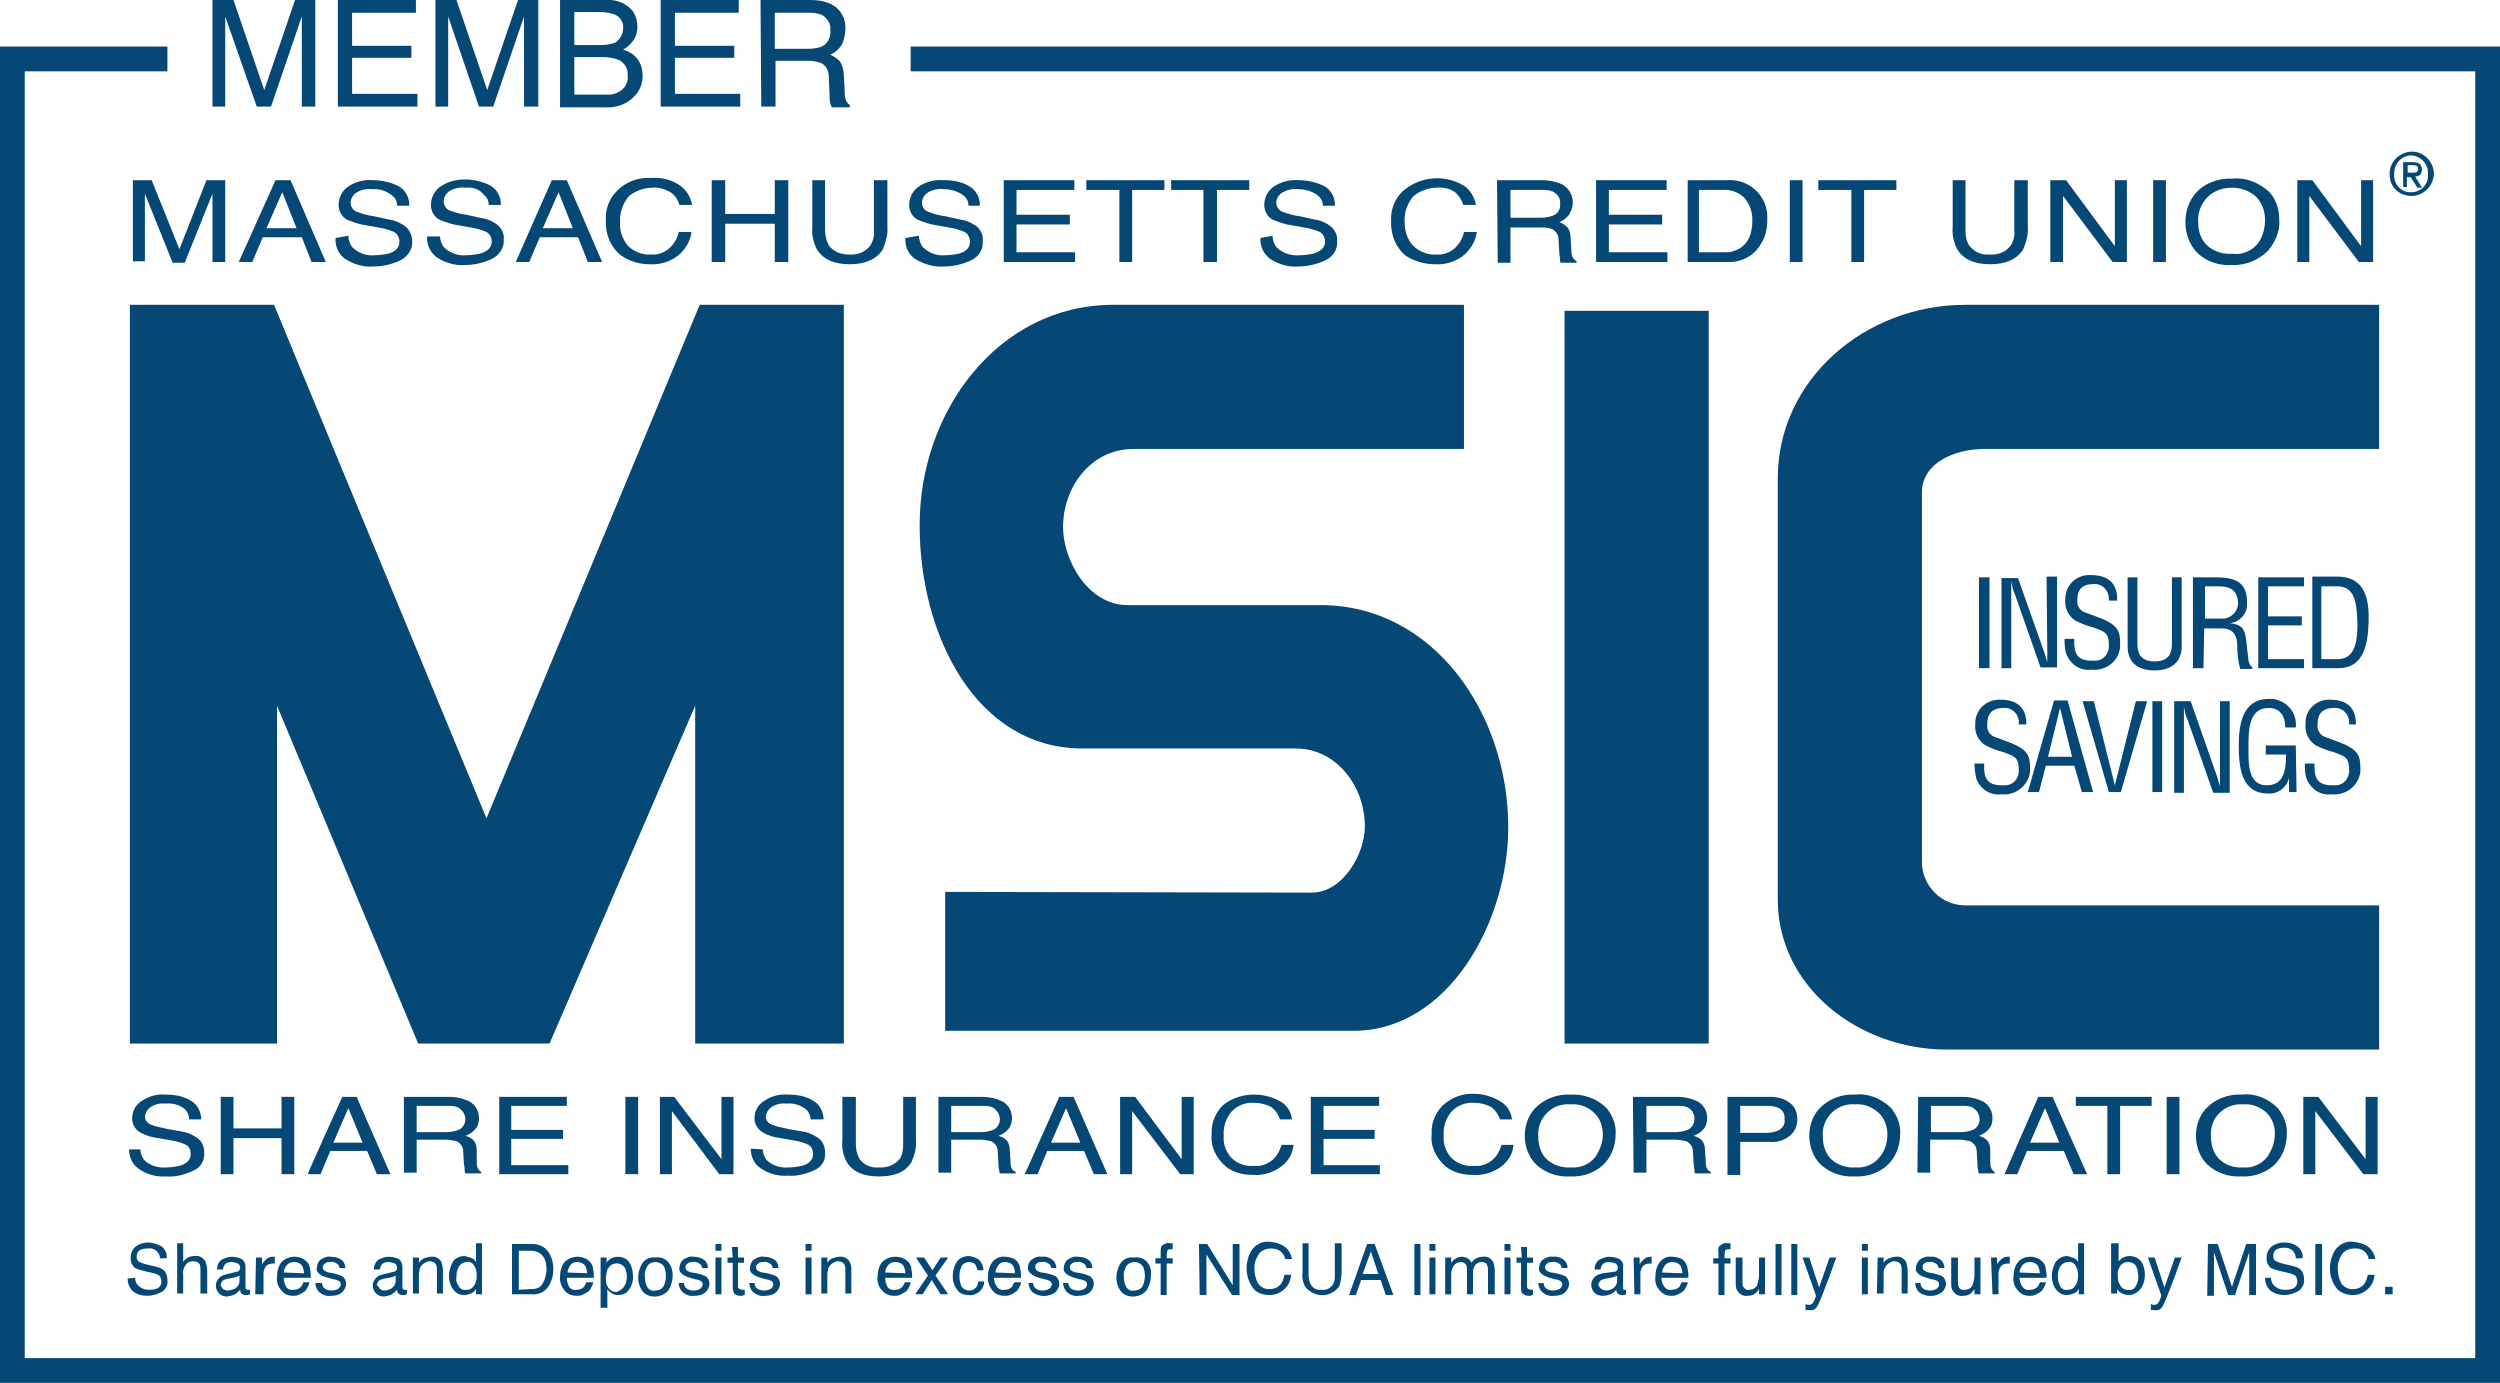 <?xml version="1.0" encoding="utf-8"?>
<!-- Generator: Adobe Illustrator 23.0.1, SVG Export Plug-In . SVG Version: 6.00 Build 0)  -->
<svg version="1.1" id="Layer_1" xmlns="http://www.w3.org/2000/svg" xmlns:xlink="http://www.w3.org/1999/xlink" x="0px" y="0px"
	 viewBox="0 0 333 184.2" style="enable-background:new 0 0 333 184.2;" xml:space="preserve">
<style type="text/css">
	.st0{fill:#054775;}
	.st1{fill-rule:evenodd;clip-rule:evenodd;fill:#054775;}
</style>
<title>msicLogo</title>
<path class="st0" d="M18,170.2c0,0.3,0.1,0.7,0.3,0.9c0.4,0.5,1,0.7,1.5,0.7c0.3,0,0.6,0,0.9-0.1c0.5-0.1,0.8-0.5,0.8-1
	c0-0.3-0.1-0.6-0.3-0.8c-0.3-0.2-0.7-0.3-1.1-0.4l-0.9-0.2c-0.4-0.1-0.8-0.2-1.2-0.4c-0.4-0.3-0.6-0.8-0.6-1.3
	c0-0.6,0.2-1.1,0.6-1.5c0.5-0.4,1.1-0.6,1.7-0.6c0.6,0,1.2,0.2,1.8,0.5c0.5,0.4,0.8,1,0.7,1.6h-0.9c0-0.3-0.1-0.6-0.3-0.8
	c-0.3-0.4-0.8-0.6-1.4-0.5c-0.4,0-0.8,0.1-1.1,0.3c-0.2,0.2-0.3,0.5-0.3,0.8c0,0.3,0.1,0.6,0.4,0.7c0.4,0.2,0.8,0.3,1.2,0.4l0.9,0.2
	c0.4,0.1,0.7,0.2,1,0.4c0.4,0.3,0.6,0.8,0.6,1.4c0.1,0.6-0.2,1.3-0.8,1.6c-0.6,0.3-1.2,0.5-1.9,0.5c-0.7,0-1.4-0.2-1.9-0.6
	c-0.5-0.5-0.7-1.1-0.7-1.7L18,170.2z"/>
<path class="st0" d="M23.6,165.6h0.8v2.5c0.1-0.2,0.3-0.4,0.5-0.5c0.3-0.2,0.6-0.3,1-0.3c0.6-0.1,1.2,0.2,1.5,0.8
	c0.1,0.4,0.2,0.7,0.2,1.1v3.1h-0.9v-3.1c0-0.3,0-0.5-0.1-0.8c-0.2-0.3-0.5-0.4-0.9-0.4c-0.3,0-0.7,0.1-0.9,0.4
	c-0.3,0.4-0.5,0.9-0.4,1.3v2.6h-0.8L23.6,165.6z"/>
<path class="st0" d="M31.5,169.4c0.2,0,0.3-0.1,0.4-0.2c0-0.1,0.1-0.2,0.1-0.3c0-0.2-0.1-0.5-0.3-0.6c-0.3-0.1-0.6-0.2-0.9-0.2
	c-0.3,0-0.7,0.1-0.9,0.4c-0.1,0.2-0.2,0.4-0.2,0.6h-0.8c0-0.5,0.2-1,0.6-1.3c0.4-0.2,0.9-0.4,1.3-0.4c0.5,0,1,0.1,1.4,0.3
	c0.3,0.2,0.5,0.6,0.5,1v2.8c0,0.1,0,0.1,0.1,0.2c0.1,0.1,0.1,0.1,0.2,0.1h0.1h0.2v0.6l-0.3,0.1h-0.3c-0.2,0-0.5-0.1-0.6-0.3
	c-0.1-0.1-0.1-0.3-0.1-0.4c-0.2,0.2-0.4,0.4-0.7,0.6c-0.3,0.2-0.7,0.2-1,0.3c-0.4,0-0.8-0.1-1.1-0.4c-0.6-0.6-0.6-1.5,0-2.1
	c0.3-0.3,0.7-0.4,1.1-0.5L31.5,169.4z M29.7,171.7c0.2,0.1,0.4,0.2,0.6,0.2c0.3,0,0.6-0.1,0.9-0.2c0.4-0.2,0.7-0.6,0.7-1.1v-0.7
	c-0.1,0.1-0.3,0.1-0.4,0.2c-0.2,0-0.3,0.1-0.5,0.1l-0.5,0.1c-0.2,0-0.5,0.1-0.7,0.2c-0.2,0.1-0.4,0.4-0.4,0.7
	C29.5,171.3,29.5,171.5,29.7,171.7L29.7,171.7z"/>
<path class="st0" d="M34.1,167.5h0.8v0.9c0.1-0.2,0.3-0.4,0.5-0.6c0.2-0.2,0.5-0.4,0.9-0.4h0.3v0.9h-0.1h-0.1c-0.4,0-0.8,0.1-1,0.4
	c-0.2,0.3-0.3,0.6-0.3,0.9v2.8H34L34.1,167.5z"/>
<path class="st0" d="M40.2,167.6c0.3,0.1,0.6,0.4,0.8,0.6c0.2,0.3,0.3,0.6,0.3,0.9c0.1,0.4,0.1,0.7,0.1,1.1h-3.6
	c0,0.4,0.1,0.8,0.3,1.2c0.2,0.3,0.6,0.5,1,0.4c0.4,0,0.7-0.1,1-0.4c0.1-0.2,0.3-0.4,0.3-0.6h0.8c0,0.2-0.1,0.4-0.2,0.6
	c-0.1,0.2-0.2,0.4-0.4,0.6c-0.3,0.2-0.6,0.4-0.9,0.5c-0.2,0.1-0.5,0.1-0.7,0.1c-0.6,0-1.1-0.2-1.5-0.7c-0.5-0.5-0.7-1.2-0.6-1.9
	c0-0.7,0.2-1.4,0.6-1.9C38.2,167.4,39.3,167.2,40.2,167.6L40.2,167.6z M40.5,169.6c0-0.3-0.1-0.6-0.2-0.9c-0.2-0.4-0.7-0.6-1.1-0.6
	c-0.4,0-0.7,0.1-1,0.4c-0.2,0.3-0.4,0.6-0.4,1L40.5,169.6z"/>
<path class="st0" d="M42.9,170.9c0,0.2,0.1,0.4,0.2,0.6c0.3,0.3,0.7,0.4,1.1,0.4c0.3,0,0.6-0.1,0.8-0.2c0.2-0.1,0.4-0.4,0.4-0.6
	c0-0.2-0.1-0.4-0.3-0.5c-0.2-0.1-0.5-0.2-0.7-0.2l-0.7-0.2c-0.4-0.1-0.7-0.2-1-0.4c-0.3-0.2-0.6-0.5-0.5-0.9c0-0.4,0.2-0.9,0.5-1.1
	c0.4-0.3,0.9-0.5,1.4-0.4c0.6,0,1.2,0.2,1.6,0.6c0.2,0.3,0.3,0.6,0.3,0.9h-0.8c0-0.2-0.1-0.4-0.2-0.5c-0.3-0.2-0.6-0.4-1-0.3
	c-0.3,0-0.5,0-0.7,0.2c-0.2,0.1-0.3,0.3-0.3,0.5c0,0.2,0.1,0.4,0.3,0.5c0.2,0.1,0.4,0.2,0.5,0.2l0.6,0.1c0.4,0.1,0.8,0.2,1.2,0.4
	c0.3,0.2,0.5,0.6,0.5,1c0,0.4-0.2,0.8-0.5,1.1c-0.4,0.4-1,0.5-1.5,0.5c-0.6,0.1-1.1-0.1-1.6-0.5c-0.3-0.3-0.5-0.8-0.5-1.2
	L42.9,170.9z"/>
<path class="st0" d="M52.4,169.4c0.2,0,0.3-0.1,0.4-0.2c0-0.1,0.1-0.2,0.1-0.3c0-0.2-0.1-0.5-0.3-0.6c-0.3-0.1-0.6-0.2-0.9-0.2
	c-0.3,0-0.7,0.1-0.9,0.4c-0.1,0.2-0.2,0.4-0.2,0.6h-0.8c0-0.5,0.2-1,0.6-1.3c0.4-0.2,0.9-0.4,1.3-0.4c0.5,0,1,0.1,1.4,0.3
	c0.3,0.2,0.5,0.6,0.5,1v2.8c0,0.1,0,0.1,0.1,0.2c0.1,0.1,0.1,0.1,0.2,0.1H54h0.2v0.6l-0.3,0.1h-0.3c-0.2,0-0.5-0.1-0.6-0.3
	c-0.1-0.1-0.1-0.3-0.1-0.4c-0.2,0.2-0.4,0.4-0.7,0.6c-0.3,0.2-0.7,0.2-1,0.3c-0.4,0-0.8-0.1-1.1-0.4c-0.6-0.6-0.6-1.5,0-2.1
	c0.3-0.3,0.7-0.4,1.1-0.5L52.4,169.4z M50.6,171.7c0.2,0.1,0.4,0.2,0.6,0.2c0.3,0,0.6-0.1,0.8-0.2c0.4-0.2,0.7-0.6,0.7-1.1v-0.7
	c-0.1,0.1-0.3,0.1-0.4,0.2c-0.2,0-0.3,0.1-0.5,0.1l-0.5,0.1c-0.2,0-0.5,0.1-0.7,0.2c-0.2,0.1-0.4,0.4-0.4,0.7
	C50.4,171.3,50.5,171.5,50.6,171.7L50.6,171.7z"/>
<path class="st0" d="M55,167.5h0.8v0.7c0.2-0.3,0.5-0.5,0.7-0.6c0.3-0.1,0.6-0.2,0.9-0.2c0.6-0.1,1.1,0.2,1.4,0.7
	c0.1,0.4,0.2,0.8,0.2,1.1v3.1h-0.8v-3.1c0-0.2,0-0.5-0.1-0.7c-0.1-0.3-0.5-0.5-0.8-0.5c-0.2,0-0.3,0-0.5,0.1
	c-0.2,0.1-0.4,0.2-0.6,0.4c-0.1,0.1-0.2,0.3-0.3,0.5c0,0.2-0.1,0.5-0.1,0.7v2.6H55V167.5z"/>
<path class="st0" d="M62.9,167.6c0.2,0.1,0.4,0.3,0.5,0.5v-2.5h0.8v6.8h-0.8v-0.7c-0.2,0.3-0.4,0.5-0.7,0.6
	c-0.3,0.1-0.6,0.2-0.9,0.2c-0.6,0-1.1-0.3-1.4-0.7c-0.4-0.5-0.6-1.2-0.6-1.8c0-0.7,0.2-1.3,0.5-1.9c0.3-0.5,0.9-0.8,1.6-0.8
	C62.3,167.4,62.6,167.5,62.9,167.6z M61.1,171.3c0.2,0.4,0.6,0.6,1.1,0.5c0.4,0,0.7-0.2,0.9-0.5c0.3-0.4,0.4-0.9,0.4-1.4
	c0-0.5-0.1-1-0.4-1.4c-0.2-0.3-0.6-0.5-0.9-0.4c-0.4,0-0.8,0.2-1,0.5c-0.3,0.4-0.4,0.9-0.4,1.4C60.7,170.5,60.8,170.9,61.1,171.3z"
	/>
<path class="st0" d="M68.2,165.7h2.7c0.8,0,1.6,0.3,2.1,1c0.5,0.7,0.7,1.5,0.7,2.3c0,0.7-0.1,1.3-0.4,1.9c-0.4,1-1.4,1.6-2.4,1.5
	h-2.7V165.7z M70.7,171.7c0.3,0,0.5,0,0.8-0.1c0.4-0.1,0.7-0.4,0.8-0.7c0.2-0.3,0.3-0.6,0.4-1c0-0.2,0.1-0.5,0.1-0.7
	c0-0.7-0.1-1.4-0.5-1.9c-0.4-0.5-1-0.7-1.6-0.7h-1.6v5.2L70.7,171.7z"/>
<path class="st0" d="M77.9,167.6c0.3,0.1,0.6,0.4,0.8,0.6c0.2,0.3,0.3,0.6,0.3,0.9c0.1,0.4,0.1,0.7,0.1,1.1h-3.6
	c0,0.4,0.1,0.8,0.3,1.2c0.2,0.3,0.6,0.5,1,0.4c0.4,0,0.7-0.1,1-0.4c0.1-0.2,0.2-0.4,0.3-0.6H79c0,0.2-0.1,0.4-0.2,0.6
	c-0.1,0.2-0.2,0.4-0.4,0.6c-0.3,0.2-0.6,0.4-0.9,0.5c-0.2,0.1-0.4,0.1-0.7,0.1c-0.6,0-1.2-0.2-1.6-0.7c-0.4-0.5-0.7-1.2-0.6-1.9
	c0-0.7,0.2-1.4,0.6-1.9C75.9,167.4,77,167.2,77.9,167.6L77.9,167.6z M78.2,169.6c0-0.3-0.1-0.6-0.2-0.9c-0.2-0.4-0.7-0.6-1.1-0.6
	c-0.4,0-0.7,0.1-0.9,0.4c-0.2,0.3-0.4,0.6-0.4,1L78.2,169.6z"/>
<path class="st0" d="M80,167.5h0.8v0.7c0.1-0.2,0.3-0.4,0.5-0.5c0.3-0.2,0.6-0.3,1-0.3c0.5,0,1.1,0.2,1.4,0.6
	c0.4,0.5,0.6,1.2,0.6,1.8c0.1,0.9-0.2,1.7-0.8,2.3c-0.3,0.3-0.8,0.4-1.2,0.4c-0.3,0-0.7-0.1-0.9-0.3c-0.2-0.1-0.4-0.3-0.5-0.5v2.5
	H80V167.5z M83.1,171.4c0.3-0.4,0.4-0.9,0.4-1.4c0-0.3-0.1-0.7-0.2-1c-0.3-0.6-1-0.9-1.7-0.6c-0.3,0.1-0.5,0.4-0.7,0.7
	c-0.1,0.4-0.2,0.8-0.2,1.2c0,0.3,0,0.7,0.2,1c0.2,0.5,0.7,0.8,1.2,0.8C82.6,171.9,82.9,171.7,83.1,171.4L83.1,171.4z"/>
<path class="st0" d="M88.9,168c0.5,0.5,0.7,1.2,0.7,1.9c0,0.7-0.2,1.4-0.6,2c-0.4,0.5-1.1,0.8-1.8,0.8c-0.6,0-1.2-0.2-1.6-0.7
	c-0.4-0.5-0.6-1.2-0.6-1.8c0-0.7,0.2-1.4,0.6-2c0.4-0.5,1-0.8,1.7-0.7C87.9,167.4,88.5,167.6,88.9,168z M88.4,171.3
	c0.2-0.4,0.3-0.9,0.3-1.4c0-0.4-0.1-0.8-0.2-1.1c-0.2-0.4-0.7-0.7-1.2-0.7c-0.4,0-0.9,0.2-1.1,0.6c-0.2,0.4-0.4,0.9-0.3,1.4
	c0,0.5,0.1,0.9,0.3,1.3c0.2,0.4,0.7,0.6,1.1,0.5C87.7,171.9,88.2,171.7,88.4,171.3L88.4,171.3z"/>
<path class="st0" d="M91.1,170.9c0,0.2,0.1,0.4,0.2,0.6c0.3,0.3,0.7,0.4,1.1,0.4c0.3,0,0.6-0.1,0.8-0.2c0.2-0.1,0.4-0.4,0.4-0.6
	c0-0.2-0.1-0.4-0.3-0.5c-0.2-0.1-0.5-0.2-0.7-0.2l-0.7-0.2c-0.3-0.1-0.6-0.2-0.9-0.4c-0.3-0.2-0.6-0.5-0.5-0.9
	c0-0.4,0.2-0.9,0.5-1.1c0.4-0.3,0.9-0.5,1.4-0.4c0.6,0,1.2,0.2,1.6,0.6c0.2,0.3,0.3,0.6,0.3,0.9h-0.8c0-0.2-0.1-0.4-0.2-0.5
	c-0.3-0.2-0.6-0.4-1-0.3c-0.3,0-0.5,0-0.7,0.2c-0.2,0.1-0.3,0.3-0.3,0.5c0,0.2,0.1,0.4,0.3,0.5c0.2,0.1,0.4,0.2,0.6,0.2l0.6,0.1
	c0.4,0.1,0.8,0.2,1.2,0.4c0.3,0.2,0.5,0.6,0.5,1c0,0.4-0.2,0.8-0.5,1.1c-0.4,0.4-1,0.5-1.5,0.5c-0.6,0.1-1.1-0.1-1.6-0.5
	c-0.3-0.3-0.5-0.8-0.5-1.2L91.1,170.9z"/>
<path class="st0" d="M95.3,165.7h0.8v0.9h-0.8V165.7z M95.3,167.5h0.8v4.9h-0.8V167.5z"/>
<path class="st0" d="M97.5,166.1h0.8v1.4h0.8v0.7h-0.8v3.2c0,0.1,0.1,0.3,0.2,0.3c0.1,0,0.2,0.1,0.3,0.1H99h0.2v0.7
	c-0.1,0-0.2,0-0.3,0.1h-0.3c-0.3,0-0.6-0.1-0.8-0.3c-0.1-0.2-0.2-0.5-0.2-0.8v-3.3h-0.7v-0.7h0.7L97.5,166.1z"/>
<path class="st0" d="M100.5,170.9c0,0.2,0.1,0.4,0.2,0.6c0.3,0.3,0.7,0.4,1.1,0.4c0.3,0,0.6-0.1,0.8-0.2c0.2-0.1,0.4-0.4,0.4-0.6
	c0-0.2-0.1-0.4-0.3-0.5c-0.2-0.1-0.5-0.2-0.7-0.2l-0.7-0.2c-0.3-0.1-0.6-0.2-0.9-0.4c-0.3-0.2-0.6-0.5-0.5-0.9
	c0-0.4,0.2-0.9,0.5-1.1c0.4-0.3,0.9-0.5,1.4-0.4c0.6,0,1.2,0.2,1.6,0.6c0.2,0.3,0.3,0.6,0.3,0.9h-0.8c0-0.2-0.1-0.4-0.2-0.5
	c-0.3-0.2-0.6-0.4-1-0.3c-0.3,0-0.5,0-0.7,0.2c-0.2,0.1-0.3,0.3-0.3,0.5c0,0.2,0.1,0.4,0.3,0.5c0.2,0.1,0.4,0.2,0.6,0.2l0.6,0.1
	c0.4,0.1,0.8,0.2,1.2,0.4c0.3,0.2,0.5,0.6,0.5,1c0,0.4-0.2,0.8-0.5,1.1c-0.4,0.4-1,0.5-1.5,0.5c-0.6,0.1-1.1-0.1-1.6-0.5
	c-0.3-0.3-0.5-0.8-0.5-1.2L100.5,170.9z"/>
<path class="st0" d="M107.3,165.7h0.8v0.9h-0.8V165.7z M107.3,167.5h0.8v4.9h-0.8V167.5z"/>
<path class="st0" d="M109.4,167.5h0.8v0.7c0.2-0.3,0.4-0.5,0.7-0.6c0.3-0.1,0.6-0.2,0.9-0.2c0.6-0.1,1.1,0.2,1.4,0.7
	c0.2,0.4,0.2,0.8,0.2,1.1v3.1h-0.8v-3.1c0-0.3,0-0.5-0.1-0.7c-0.1-0.3-0.5-0.5-0.8-0.5c-0.2,0-0.3,0-0.5,0.1
	c-0.2,0.1-0.4,0.2-0.6,0.4c-0.1,0.1-0.2,0.3-0.3,0.5c0,0.2-0.1,0.5-0.1,0.7v2.6h-0.8L109.4,167.5z"/>
<path class="st0" d="M120.3,167.6c0.3,0.1,0.6,0.4,0.8,0.6c0.2,0.3,0.3,0.6,0.3,0.9c0.1,0.4,0.1,0.7,0.1,1.1h-3.6
	c0,0.4,0.1,0.8,0.3,1.2c0.2,0.3,0.6,0.5,1,0.4c0.4,0,0.7-0.1,1-0.4c0.1-0.2,0.3-0.4,0.3-0.6h0.8c0,0.2-0.1,0.4-0.2,0.6
	c-0.1,0.2-0.2,0.4-0.4,0.6c-0.3,0.2-0.6,0.4-0.9,0.5c-0.2,0.1-0.4,0.1-0.7,0.1c-0.6,0-1.2-0.2-1.6-0.7c-0.5-0.5-0.7-1.2-0.6-1.9
	c0-0.7,0.2-1.4,0.6-1.9C118.2,167.4,119.3,167.2,120.3,167.6L120.3,167.6z M120.6,169.6c0-0.3-0.1-0.6-0.2-0.9
	c-0.2-0.4-0.7-0.6-1.1-0.6c-0.4,0-0.7,0.1-1,0.4c-0.2,0.3-0.4,0.6-0.4,1L120.6,169.6z"/>
<path class="st0" d="M122,167.5h1.1l1.1,1.7l1.1-1.7h1l-1.7,2.4l1.7,2.5h-1l-1.2-1.9l-1.2,1.9h-1l1.7-2.5L122,167.5z"/>
<path class="st0" d="M130.4,167.8c0.4,0.4,0.6,0.9,0.6,1.4h-0.8c0-0.3-0.2-0.5-0.3-0.8c-0.2-0.2-0.5-0.3-0.8-0.3
	c-0.5,0-1,0.3-1.1,0.8c-0.2,0.4-0.2,0.8-0.2,1.2c0,0.4,0.1,0.9,0.3,1.3c0.2,0.3,0.6,0.5,1,0.5c0.3,0,0.6-0.1,0.8-0.3
	c0.2-0.2,0.4-0.5,0.4-0.9h0.8c0,0.5-0.3,1.1-0.7,1.4c-0.4,0.3-0.9,0.5-1.4,0.4c-0.6,0-1.2-0.2-1.5-0.7c-0.4-0.5-0.6-1.1-0.6-1.8
	c0-0.7,0.2-1.4,0.6-2c0.4-0.5,1-0.7,1.6-0.7C129.6,167.4,130,167.5,130.4,167.8z"/>
<path class="st0" d="M134.9,167.6c0.3,0.1,0.6,0.4,0.7,0.6c0.2,0.3,0.3,0.6,0.3,0.9c0.1,0.4,0.1,0.7,0.1,1.1h-3.6
	c0,0.4,0.1,0.8,0.4,1.2c0.2,0.3,0.6,0.5,1,0.4c0.4,0,0.7-0.1,1-0.4c0.1-0.2,0.2-0.4,0.3-0.6h0.9c0,0.2-0.1,0.4-0.2,0.6
	c-0.1,0.2-0.2,0.4-0.4,0.6c-0.3,0.2-0.6,0.4-0.9,0.5c-0.2,0.1-0.4,0.1-0.7,0.1c-0.6,0-1.2-0.2-1.6-0.7c-0.4-0.5-0.7-1.2-0.6-1.9
	c0-0.7,0.2-1.4,0.6-1.9c0.4-0.5,1-0.8,1.7-0.7C134.3,167.4,134.6,167.5,134.9,167.6z M135.2,169.6c0-0.3-0.1-0.6-0.2-0.9
	c-0.2-0.4-0.7-0.6-1.1-0.6c-0.4,0-0.7,0.1-0.9,0.4c-0.2,0.3-0.4,0.6-0.4,1L135.2,169.6z"/>
<path class="st0" d="M137.6,170.9c0,0.2,0.1,0.4,0.2,0.6c0.3,0.3,0.7,0.4,1.1,0.4c0.3,0,0.6-0.1,0.8-0.2c0.2-0.1,0.4-0.4,0.4-0.6
	c0-0.2-0.1-0.4-0.3-0.5c-0.2-0.1-0.5-0.2-0.7-0.2l-0.7-0.2c-0.3-0.1-0.6-0.2-0.9-0.4c-0.3-0.2-0.6-0.5-0.6-0.9
	c0-0.4,0.2-0.9,0.5-1.1c0.4-0.3,0.9-0.5,1.4-0.4c0.6-0.1,1.2,0.2,1.6,0.6c0.2,0.3,0.3,0.6,0.3,0.9H140c0-0.2-0.1-0.4-0.2-0.5
	c-0.3-0.2-0.6-0.4-1-0.3c-0.3,0-0.5,0-0.7,0.2c-0.2,0.1-0.2,0.3-0.2,0.5c0,0.2,0.1,0.4,0.3,0.5c0.2,0.1,0.4,0.2,0.6,0.2l0.6,0.1
	c0.4,0.1,0.8,0.2,1.2,0.4c0.3,0.2,0.5,0.6,0.5,1c0,0.4-0.2,0.8-0.5,1.1c-0.9,0.7-2.2,0.7-3.1,0c-0.3-0.3-0.5-0.8-0.5-1.2
	L137.6,170.9z"/>
<path class="st0" d="M142.3,170.9c0,0.2,0.1,0.4,0.2,0.6c0.3,0.3,0.7,0.4,1.1,0.4c0.3,0,0.6-0.1,0.8-0.2c0.2-0.1,0.4-0.4,0.4-0.6
	c0-0.2-0.1-0.4-0.3-0.5c-0.2-0.1-0.5-0.2-0.7-0.2l-0.7-0.2c-0.3-0.1-0.6-0.2-0.9-0.4c-0.3-0.2-0.6-0.5-0.5-0.9
	c0-0.4,0.2-0.9,0.5-1.1c0.4-0.3,0.9-0.5,1.4-0.4c0.6,0,1.2,0.2,1.6,0.6c0.2,0.3,0.3,0.6,0.3,0.9h-0.8c0-0.2-0.1-0.4-0.2-0.5
	c-0.3-0.2-0.6-0.4-1-0.3c-0.3,0-0.5,0-0.7,0.2c-0.2,0.1-0.3,0.3-0.3,0.5c0,0.2,0.1,0.4,0.3,0.5c0.2,0.1,0.4,0.2,0.6,0.2l0.6,0.1
	c0.4,0.1,0.8,0.2,1.2,0.4c0.3,0.2,0.5,0.6,0.5,1c0,0.4-0.2,0.8-0.5,1.1c-0.4,0.4-1,0.5-1.5,0.5c-0.6,0.1-1.1-0.1-1.6-0.5
	c-0.3-0.3-0.5-0.8-0.5-1.2L142.3,170.9z"/>
<path class="st0" d="M152.7,168c0.5,0.5,0.7,1.2,0.6,1.9c0,0.7-0.2,1.4-0.6,2c-0.4,0.5-1.1,0.8-1.8,0.8c-0.6,0-1.2-0.2-1.6-0.7
	c-0.4-0.5-0.6-1.2-0.6-1.8c0-0.7,0.2-1.4,0.6-2c0.4-0.5,1-0.8,1.7-0.7C151.7,167.4,152.3,167.6,152.7,168z M152.2,171.3
	c0.2-0.4,0.3-0.9,0.3-1.4c0-0.4-0.1-0.8-0.2-1.1c-0.2-0.4-0.7-0.7-1.2-0.7c-0.4,0-0.9,0.2-1.1,0.6c-0.2,0.4-0.4,0.9-0.3,1.4
	c0,0.5,0.1,0.9,0.3,1.3c0.2,0.4,0.7,0.6,1.1,0.5C151.5,171.9,152,171.7,152.2,171.3L152.2,171.3z"/>
<path class="st0" d="M154.7,166c0.3-0.3,0.7-0.5,1.1-0.4h0.4v0.8h-0.3c-0.3,0-0.4,0.1-0.4,0.2c-0.1,0.3-0.1,0.7-0.1,1h0.8v0.7h-0.8
	v4.2h-0.8v-4.2h-0.7v-0.7h0.7v-0.8C154.6,166.5,154.6,166.2,154.7,166z"/>
<path class="st0" d="M159.7,165.7h1.1l3.4,5.5v-5.5h0.9v6.8h-1l-3.4-5.4v5.4h-0.9L159.7,165.7z"/>
<path class="st0" d="M171.3,166.2c0.4,0.4,0.7,0.9,0.8,1.5h-0.9c-0.1-0.4-0.3-0.7-0.6-1c-0.4-0.3-0.8-0.4-1.3-0.4
	c-0.6,0-1.2,0.2-1.6,0.7c-0.4,0.6-0.7,1.4-0.6,2.1c0,0.7,0.2,1.4,0.5,1.9c0.4,0.5,1,0.8,1.6,0.7c0.6,0,1.2-0.3,1.5-0.8
	c0.2-0.3,0.3-0.7,0.4-1.1h0.9c-0.1,0.7-0.3,1.3-0.8,1.8c-0.6,0.6-1.3,0.9-2.1,0.9c-0.7,0-1.5-0.2-2-0.7c-1.3-1.5-1.4-3.7-0.3-5.4
	c0.6-0.7,1.4-1.1,2.3-1C170,165.5,170.7,165.7,171.3,166.2z"/>
<path class="st0" d="M174.3,165.7v4.2c0,0.4,0.1,0.8,0.3,1.2c0.3,0.5,0.8,0.8,1.4,0.7c0.6,0.1,1.3-0.2,1.6-0.8
	c0.2-0.4,0.2-0.8,0.2-1.2v-4.2h0.9v3.8c0,0.7-0.1,1.3-0.3,1.9c-0.9,1.3-2.6,1.6-3.9,0.7c-0.3-0.2-0.5-0.4-0.7-0.7
	c-0.3-0.6-0.4-1.3-0.3-1.9v-3.8H174.3z"/>
<path class="st0" d="M182.1,165.7h1l2.5,6.8h-1l-0.7-2h-2.6l-0.7,2h-0.9L182.1,165.7z M183.6,169.7l-1-3l-1.1,3H183.6z"/>
<path class="st0" d="M188.4,165.7h0.8v6.8h-0.8V165.7z"/>
<path class="st0" d="M190.4,165.7h0.8v0.9h-0.8V165.7z M190.4,167.5h0.8v4.9h-0.8V167.5z"/>
<path class="st0" d="M192.5,167.5h0.8v0.7c0.2-0.2,0.3-0.4,0.5-0.5c0.3-0.2,0.6-0.3,0.9-0.3c0.3,0,0.7,0.1,0.9,0.3
	c0.2,0.1,0.3,0.3,0.4,0.5c0.3-0.5,0.9-0.8,1.5-0.8c0.6-0.1,1.1,0.2,1.4,0.7c0.1,0.3,0.2,0.7,0.2,1v3.3h-0.9V169
	c0-0.2-0.1-0.5-0.2-0.7c-0.2-0.1-0.4-0.2-0.6-0.2c-0.3,0-0.6,0.1-0.8,0.3c-0.3,0.3-0.4,0.7-0.4,1.1v2.9h-0.8v-3.2
	c0-0.2,0-0.5-0.1-0.7c-0.1-0.2-0.4-0.4-0.7-0.4c-0.3,0-0.6,0.1-0.9,0.4c-0.3,0.4-0.4,0.8-0.4,1.3v2.6h-0.8L192.5,167.5z"/>
<path class="st0" d="M200.4,165.7h0.8v0.9h-0.8V165.7z M200.4,167.5h0.8v4.9h-0.8V167.5z"/>
<path class="st0" d="M202.6,166.1h0.8v1.4h0.8v0.7h-0.8v3.2c0,0.1,0.1,0.3,0.2,0.3c0.1,0,0.2,0.1,0.3,0.1h0.1h0.2v0.7
	c-0.1,0-0.2,0-0.3,0.1h-0.3c-0.3,0-0.6-0.1-0.8-0.3c-0.2-0.2-0.2-0.5-0.2-0.8v-3.3H202v-0.7h0.7L202.6,166.1z"/>
<path class="st0" d="M205.6,170.9c0,0.2,0.1,0.4,0.2,0.6c0.3,0.3,0.7,0.4,1.1,0.4c0.3,0,0.6-0.1,0.8-0.2c0.2-0.1,0.4-0.4,0.4-0.6
	c0-0.2-0.1-0.4-0.3-0.5c-0.2-0.1-0.5-0.2-0.7-0.2l-0.7-0.2c-0.3-0.1-0.6-0.2-0.9-0.4c-0.3-0.2-0.6-0.5-0.5-0.9
	c0-0.4,0.2-0.9,0.5-1.1c0.4-0.3,0.9-0.5,1.4-0.4c0.6-0.1,1.2,0.2,1.6,0.6c0.2,0.3,0.3,0.6,0.3,0.9h-0.8c0-0.2-0.1-0.4-0.2-0.5
	c-0.3-0.2-0.6-0.4-1-0.3c-0.3,0-0.5,0-0.7,0.2c-0.2,0.1-0.3,0.3-0.3,0.5c0,0.2,0.1,0.4,0.3,0.5c0.2,0.1,0.4,0.2,0.6,0.2l0.6,0.1
	c0.4,0.1,0.8,0.2,1.2,0.4c0.3,0.2,0.5,0.6,0.5,1c0,0.4-0.2,0.8-0.5,1.1c-0.4,0.4-1,0.5-1.5,0.5c-0.6,0.1-1.1-0.1-1.6-0.5
	c-0.3-0.3-0.5-0.8-0.5-1.2L205.6,170.9z"/>
<path class="st0" d="M215,169.4c0.2,0,0.3-0.1,0.4-0.2c0-0.1,0.1-0.2,0.1-0.3c0-0.2-0.1-0.5-0.3-0.6c-0.3-0.1-0.6-0.2-0.9-0.2
	c-0.3,0-0.7,0.1-0.9,0.4c-0.1,0.2-0.2,0.4-0.2,0.6h-0.8c0-0.5,0.2-1,0.6-1.3c0.4-0.2,0.9-0.4,1.3-0.4c0.5,0,1,0.1,1.4,0.3
	c0.3,0.2,0.6,0.6,0.5,1v2.8c0,0.1,0,0.1,0,0.2c0.1,0.1,0.1,0.1,0.2,0.1h0.1h0.1v0.6l-0.3,0.1h-0.3c-0.2,0-0.5-0.1-0.6-0.3
	c-0.1-0.1-0.1-0.3-0.1-0.4c-0.4,0.5-1.1,0.8-1.8,0.8c-0.4,0-0.8-0.1-1.1-0.4c-0.6-0.6-0.6-1.5,0-2.1c0,0,0,0,0,0
	c0.3-0.3,0.7-0.4,1.1-0.5L215,169.4z M213.3,171.7c0.2,0.1,0.4,0.2,0.6,0.2c0.3,0,0.6-0.1,0.8-0.2c0.4-0.2,0.7-0.6,0.7-1.1v-0.7
	c-0.1,0.1-0.3,0.1-0.4,0.2c-0.2,0-0.3,0.1-0.5,0.1l-0.5,0.1c-0.2,0-0.5,0.1-0.7,0.2c-0.2,0.1-0.4,0.4-0.4,0.7
	C213,171.3,213.1,171.6,213.3,171.7L213.3,171.7z"/>
<path class="st0" d="M217.6,167.5h0.8v0.9c0.1-0.2,0.3-0.4,0.5-0.6c0.2-0.2,0.5-0.4,0.9-0.4h0.2v0.9h-0.1h-0.1c-0.4,0-0.8,0.1-1,0.4
	c-0.2,0.3-0.3,0.6-0.3,0.9v2.8h-0.8L217.6,167.5z"/>
<path class="st0" d="M223.8,167.6c0.3,0.1,0.6,0.4,0.7,0.6c0.2,0.3,0.3,0.6,0.3,0.9c0.1,0.4,0.1,0.7,0.1,1.1h-3.6
	c0,0.4,0.1,0.8,0.4,1.2c0.2,0.3,0.6,0.5,1,0.4c0.4,0,0.7-0.1,1-0.4c0.1-0.2,0.2-0.4,0.3-0.6h0.8c0,0.2-0.1,0.4-0.2,0.6
	c-0.1,0.2-0.2,0.4-0.4,0.6c-0.3,0.2-0.6,0.4-0.9,0.5c-0.2,0.1-0.4,0.1-0.7,0.1c-0.6,0-1.1-0.2-1.5-0.7c-0.5-0.5-0.7-1.2-0.6-1.9
	c0-0.7,0.2-1.4,0.6-1.9c0.4-0.5,1-0.8,1.7-0.7C223.1,167.4,223.5,167.5,223.8,167.6z M224.1,169.6c0-0.3-0.1-0.6-0.2-0.9
	c-0.2-0.4-0.7-0.6-1.1-0.6c-0.4,0-0.7,0.1-1,0.4c-0.2,0.3-0.4,0.6-0.4,1L224.1,169.6z"/>
<path class="st0" d="M229,166c0.3-0.3,0.7-0.5,1.1-0.4h0.4v0.8h-0.3c-0.3,0-0.4,0.1-0.4,0.2c-0.1,0.3-0.1,0.7-0.1,1h0.8v0.7h-0.8
	v4.2h-0.8v-4.2h-0.7v-0.7h0.7v-0.8C228.8,166.5,228.9,166.2,229,166z"/>
<path class="st0" d="M232.1,167.5v3.3c0,0.2,0,0.4,0.1,0.6c0.2,0.3,0.5,0.5,0.8,0.4c0.5,0,1-0.3,1.1-0.8c0.1-0.4,0.2-0.7,0.2-1.1
	v-2.4h0.8v4.9h-0.8v-0.7c-0.1,0.2-0.2,0.3-0.4,0.5c-0.3,0.3-0.7,0.4-1.1,0.4c-0.6,0.1-1.1-0.2-1.4-0.7c-0.2-0.3-0.2-0.7-0.2-1v-3.4
	H232.1z"/>
<path class="st0" d="M236.5,165.7h0.8v6.8h-0.8V165.7z"/>
<path class="st0" d="M238.6,165.7h0.8v6.8h-0.8V165.7z"/>
<path class="st0" d="M243.7,167.5h0.9c-0.1,0.3-0.4,1-0.8,2.2c-0.3,0.9-0.6,1.5-0.8,2.1c-0.3,0.8-0.6,1.6-1,2.3
	c-0.2,0.3-0.6,0.5-1,0.4h-0.3c-0.1,0-0.2,0-0.2,0v-0.8c0.1,0,0.2,0.1,0.3,0.1h0.2c0.1,0,0.2,0,0.3-0.1c0.1,0,0.1-0.1,0.2-0.2
	c0,0,0.1-0.1,0.2-0.4s0.2-0.4,0.2-0.5l-1.8-5.1h0.9l1.3,4L243.7,167.5z"/>
<path class="st0" d="M248,165.7h0.8v0.9H248V165.7z M248,167.5h0.8v4.9H248V167.5z"/>
<path class="st0" d="M250.1,167.5h0.8v0.7c0.2-0.3,0.5-0.5,0.7-0.6c0.3-0.1,0.6-0.2,0.9-0.2c0.6-0.1,1.1,0.2,1.4,0.7
	c0.1,0.4,0.2,0.8,0.2,1.1v3.1h-0.8v-3.1c0-0.3,0-0.5-0.1-0.7c-0.1-0.3-0.5-0.5-0.8-0.5c-0.2,0-0.3,0-0.5,0.1
	c-0.2,0.1-0.4,0.2-0.6,0.4c-0.1,0.1-0.2,0.3-0.3,0.5c-0.1,0.2-0.1,0.5-0.1,0.7v2.6H250L250.1,167.5z"/>
<path class="st0" d="M255.8,170.9c0,0.2,0.1,0.4,0.2,0.6c0.3,0.3,0.7,0.4,1.1,0.4c0.3,0,0.6-0.1,0.8-0.2c0.2-0.1,0.4-0.4,0.4-0.6
	c0-0.2-0.1-0.4-0.3-0.5c-0.2-0.1-0.5-0.2-0.7-0.2l-0.7-0.2c-0.3-0.1-0.6-0.2-0.9-0.4c-0.3-0.2-0.6-0.5-0.5-0.9
	c0-0.4,0.2-0.8,0.5-1.1c0.4-0.3,0.9-0.5,1.4-0.4c0.6-0.1,1.2,0.2,1.6,0.6c0.2,0.3,0.3,0.6,0.3,0.9h-0.8c0-0.2-0.1-0.4-0.2-0.5
	c-0.3-0.2-0.6-0.4-1-0.3c-0.3,0-0.5,0-0.7,0.2c-0.2,0.1-0.2,0.3-0.2,0.5c0,0.2,0.1,0.4,0.3,0.5c0.2,0.1,0.4,0.2,0.5,0.2l0.6,0.1
	c0.4,0.1,0.8,0.2,1.2,0.4c0.3,0.2,0.5,0.6,0.5,1c0,0.4-0.2,0.8-0.5,1.1c-0.9,0.7-2.2,0.7-3.1,0c-0.3-0.3-0.5-0.8-0.5-1.2
	L255.8,170.9z"/>
<path class="st0" d="M260.8,167.5v3.3c0,0.2,0,0.4,0.1,0.6c0.1,0.3,0.5,0.5,0.8,0.4c0.5,0,1-0.3,1.1-0.8c0.1-0.4,0.2-0.7,0.2-1.1
	v-2.4h0.8v4.9h-0.8v-0.7c-0.1,0.2-0.2,0.3-0.4,0.5c-0.3,0.3-0.7,0.4-1.1,0.4c-0.6,0.1-1.1-0.2-1.4-0.7c-0.2-0.3-0.2-0.7-0.2-1v-3.4
	H260.8z"/>
<path class="st0" d="M265.2,167.5h0.8v0.9c0.1-0.2,0.3-0.4,0.5-0.6c0.2-0.2,0.5-0.4,0.9-0.4h0.3v0.9h-0.1h-0.1c-0.4,0-0.8,0.1-1,0.4
	c-0.2,0.3-0.3,0.6-0.3,0.9v2.8h-0.8L265.2,167.5z"/>
<path class="st0" d="M271.4,167.6c0.3,0.1,0.6,0.4,0.8,0.6c0.2,0.3,0.3,0.6,0.3,0.9c0.1,0.4,0.1,0.7,0.1,1.1H269
	c0,0.4,0.1,0.8,0.4,1.2c0.2,0.3,0.6,0.5,1,0.4c0.4,0,0.7-0.1,1-0.4c0.1-0.2,0.3-0.4,0.3-0.6h0.8c0,0.2-0.1,0.4-0.2,0.6
	c-0.1,0.2-0.2,0.4-0.4,0.6c-0.3,0.2-0.6,0.4-0.9,0.5c-0.2,0.1-0.4,0.1-0.7,0.1c-0.6,0-1.1-0.2-1.5-0.7c-0.5-0.5-0.7-1.2-0.6-1.9
	c0-0.7,0.2-1.4,0.6-1.9C269.4,167.4,270.5,167.2,271.4,167.6L271.4,167.6z M271.7,169.6c0-0.3-0.1-0.6-0.2-0.9
	c-0.2-0.4-0.7-0.6-1.1-0.6c-0.4,0-0.7,0.1-1,0.4c-0.2,0.3-0.4,0.6-0.4,1L271.7,169.6z"/>
<path class="st0" d="M276.3,167.6c0.2,0.1,0.4,0.3,0.5,0.5v-2.5h0.8v6.8h-0.7v-0.7c-0.2,0.3-0.4,0.5-0.7,0.6
	c-0.3,0.1-0.6,0.2-0.9,0.2c-0.6,0-1.1-0.3-1.4-0.7c-0.4-0.5-0.6-1.2-0.6-1.8c0-0.7,0.2-1.3,0.5-1.9c0.4-0.5,0.9-0.8,1.6-0.8
	C275.7,167.4,276,167.5,276.3,167.6z M274.4,171.3c0.2,0.4,0.6,0.6,1.1,0.5c0.4,0,0.7-0.2,0.9-0.5c0.3-0.4,0.4-0.9,0.4-1.4
	c0-0.5-0.1-1-0.4-1.4c-0.2-0.3-0.6-0.5-0.9-0.4c-0.4,0-0.8,0.2-1,0.5c-0.3,0.4-0.4,0.9-0.4,1.4C274.1,170.5,274.2,170.9,274.4,171.3
	z"/>
<path class="st0" d="M281.4,165.6h0.8v2.4c0.2-0.2,0.4-0.4,0.6-0.5c0.3-0.1,0.5-0.2,0.8-0.2c0.6,0,1.1,0.2,1.5,0.6
	c0.4,0.5,0.6,1.2,0.6,1.9c0,0.7-0.2,1.4-0.6,1.9c-0.4,0.5-1,0.8-1.6,0.8c-0.3,0-0.7-0.1-1-0.3c-0.2-0.1-0.4-0.3-0.5-0.5v0.6h-0.8
	V165.6z M284.5,171.3c0.2-0.4,0.4-0.9,0.3-1.4c0-0.5-0.1-0.9-0.3-1.3c-0.2-0.3-0.6-0.5-1-0.5c-0.4,0-0.7,0.1-1,0.4
	c-0.3,0.4-0.5,0.9-0.4,1.4c0,0.4,0,0.8,0.2,1.1c0.2,0.5,0.7,0.9,1.2,0.8C283.9,171.9,284.3,171.7,284.5,171.3z"/>
<path class="st0" d="M289.7,167.5h0.9c-0.1,0.3-0.4,1-0.8,2.2c-0.3,0.9-0.6,1.5-0.8,2.1c-0.3,0.8-0.6,1.6-1,2.3
	c-0.2,0.3-0.6,0.5-1,0.4h-0.3c-0.1,0-0.2,0-0.2,0v-0.8c0.1,0,0.2,0.1,0.3,0.1h0.2c0.1,0,0.2,0,0.3-0.1c0.1,0,0.1-0.1,0.2-0.2
	c0,0,0.1-0.1,0.2-0.4s0.2-0.4,0.2-0.5l-1.8-5.1h0.9l1.3,4L289.7,167.5z"/>
<path class="st0" d="M294.1,165.7h1.3l1.9,5.7l1.9-5.7h1.3v6.8h-0.9v-4c0-0.1,0-0.4,0-0.7s0-0.7,0-1l-1.9,5.7h-0.9l-1.9-5.7v0.2
	c0,0.2,0,0.4,0,0.8s0,0.6,0,0.8v4H294L294.1,165.7z"/>
<path class="st0" d="M302.5,170.2c0,0.3,0.1,0.7,0.3,0.9c0.4,0.5,1,0.7,1.5,0.7c0.3,0,0.6,0,0.9-0.1c0.5-0.1,0.8-0.5,0.8-1
	c0-0.3-0.1-0.6-0.3-0.8c-0.3-0.2-0.7-0.3-1.1-0.4l-0.9-0.2c-0.4-0.1-0.8-0.2-1.2-0.4c-0.4-0.3-0.6-0.8-0.6-1.3
	c0-0.6,0.2-1.1,0.6-1.5c0.5-0.4,1.1-0.6,1.7-0.6c0.6,0,1.2,0.1,1.8,0.5c0.5,0.4,0.8,1,0.7,1.6h-0.9c0-0.8-0.6-1.4-1.4-1.4
	c-0.1,0-0.2,0-0.2,0c-0.4,0-0.8,0.1-1.1,0.3c-0.2,0.2-0.3,0.5-0.3,0.8c0,0.3,0.1,0.6,0.4,0.7c0.4,0.2,0.8,0.3,1.2,0.4l0.9,0.2
	c0.4,0.1,0.7,0.2,1,0.4c0.4,0.3,0.6,0.8,0.6,1.4c0.1,0.6-0.3,1.3-0.8,1.6c-0.6,0.3-1.2,0.5-1.8,0.5c-0.7,0-1.4-0.2-1.9-0.6
	c-0.5-0.5-0.7-1.1-0.7-1.7L302.5,170.2z"/>
<path class="st0" d="M308.4,165.7h0.9v6.8h-0.9V165.7z"/>
<path class="st0" d="M315.6,166.2c0.4,0.4,0.7,0.9,0.8,1.5h-0.9c-0.1-0.9-1-1.5-1.9-1.4c-0.6,0-1.2,0.2-1.6,0.7
	c-0.4,0.6-0.7,1.4-0.6,2.1c0,0.7,0.2,1.4,0.5,1.9c0.4,0.5,1,0.8,1.6,0.7c0.6,0,1.2-0.3,1.5-0.8c0.2-0.3,0.3-0.7,0.4-1.1h0.9
	c-0.1,0.7-0.3,1.3-0.8,1.8c-0.6,0.6-1.3,0.9-2.1,0.9c-0.7,0-1.4-0.2-2-0.7c-1.3-1.5-1.4-3.7-0.3-5.4c0.6-0.7,1.4-1.1,2.3-1
	C314.3,165.5,315,165.7,315.6,166.2z"/>
<path class="st0" d="M317.7,171.4h1v1h-1V171.4z"/>
<path class="st1" d="M17.7,24h2.5l3.7,9.2l3.6-9.2H30v10.9h-1.7v-6.4c0-0.2,0-0.6,0-1.1s0-1.1,0-1.6l-3.7,9.2H23l-3.7-9.2V26
	c0,0.3,0,0.7,0,1.2s0,1,0,1.2v6.4h-1.6V24z"/>
<path class="st1" d="M39.5,30.4l-1.9-4.8l-2.1,4.8H39.5z M36.7,24h2l4.7,10.9h-1.9l-1.3-3.3H35l-1.4,3.3h-1.8L36.7,24z"/>
<path class="st0" d="M46.4,31.4c0,0.5,0.2,1.1,0.5,1.5c0.8,0.8,1.9,1.2,3,1.1c0.6,0,1.2-0.1,1.8-0.2c1-0.3,1.5-0.8,1.5-1.6
	c0-0.5-0.2-1-0.7-1.3c-0.7-0.3-1.4-0.5-2.1-0.6l-1.7-0.3c-0.8-0.1-1.6-0.4-2.4-0.7c-0.8-0.4-1.2-1.2-1.2-2c0-0.9,0.4-1.8,1.2-2.4
	c1-0.7,2.2-1,3.4-0.9c1.2,0,2.4,0.3,3.4,0.8c0.9,0.5,1.5,1.6,1.4,2.6h-1.6c0-0.5-0.2-1-0.6-1.3c-0.7-0.6-1.7-1-2.7-0.9
	c-0.8-0.1-1.6,0.1-2.2,0.5c-0.4,0.3-0.7,0.8-0.7,1.3c0,0.5,0.3,1,0.8,1.2c0.8,0.3,1.5,0.5,2.3,0.6l1.8,0.4c0.7,0.1,1.4,0.3,2,0.7
	c0.8,0.4,1.3,1.3,1.3,2.2c0.1,1.1-0.6,2.1-1.6,2.6c-1.1,0.5-2.3,0.8-3.6,0.8c-1.3,0.1-2.6-0.3-3.7-1c-0.9-0.6-1.4-1.7-1.3-2.8
	L46.4,31.4z"/>
<path class="st0" d="M58.6,31.4c0,0.5,0.2,1.1,0.5,1.5c0.8,0.8,1.9,1.2,3,1.1c0.6,0,1.2-0.1,1.8-0.2c1-0.3,1.6-0.8,1.6-1.6
	c0-0.5-0.2-1-0.7-1.3c-0.7-0.3-1.4-0.5-2.1-0.6l-1.7-0.3c-0.8-0.1-1.6-0.4-2.4-0.7c-0.8-0.4-1.2-1.2-1.2-2c0-0.9,0.4-1.8,1.2-2.4
	c1-0.7,2.1-1,3.3-1c1.2,0,2.4,0.3,3.4,0.8c0.9,0.5,1.5,1.6,1.4,2.6h-1.6c0-0.5-0.2-1-0.6-1.3C63.9,25.2,63,24.9,62,25
	c-0.8-0.1-1.6,0.1-2.2,0.5c-0.4,0.3-0.7,0.8-0.7,1.3c0,0.5,0.3,1,0.7,1.2c0.8,0.3,1.5,0.5,2.3,0.6l1.8,0.4c0.7,0.1,1.4,0.3,2,0.7
	c0.8,0.5,1.3,1.3,1.2,2.2c0.1,1.1-0.6,2.1-1.6,2.6c-1.1,0.5-2.3,0.8-3.6,0.8c-1.3,0.1-2.6-0.3-3.7-1c-0.9-0.7-1.4-1.7-1.3-2.8H58.6z
	"/>
<path class="st1" d="M76.3,30.4l-1.9-4.8l-2.1,4.8H76.3z M73.5,24h2l4.7,10.9h-1.9l-1.3-3.3h-5.1l-1.4,3.3h-1.8L73.5,24z"/>
<path class="st0" d="M90.7,24.8c0.8,0.6,1.3,1.5,1.5,2.5h-1.7c-0.2-0.7-0.6-1.3-1.2-1.7c-0.7-0.4-1.6-0.7-2.4-0.6
	c-1.1,0-2.2,0.4-3.1,1.1c-0.8,0.9-1.3,2.2-1.2,3.5c-0.1,1.1,0.3,2.2,1,3.1c0.8,0.8,2,1.3,3.1,1.2c1.1,0.1,2.2-0.4,2.9-1.3
	c0.4-0.5,0.7-1.1,0.8-1.7h1.7c-0.1,1.1-0.7,2.1-1.5,2.9c-1.1,1-2.6,1.5-4.1,1.4c-1.3,0-2.7-0.4-3.8-1.2c-1.4-1.1-2.1-2.9-2-4.7
	c-0.1-1.5,0.5-2.9,1.5-3.9c1.2-1.2,2.8-1.8,4.5-1.7C88.3,23.6,89.6,24,90.7,24.8z"/>
<polygon class="st0" points="94.8,24 96.6,24 96.6,28.5 103.2,28.5 103.2,24 105,24 105,34.9 103.2,34.9 103.2,29.8 96.6,29.8 
	96.6,34.9 94.8,34.9 94.8,24 "/>
<path class="st0" d="M109.9,24v6.7c0,0.7,0.2,1.4,0.5,2c0.6,0.8,1.6,1.2,2.6,1.2c1.2,0.1,2.3-0.3,3-1.3c0.3-0.6,0.5-1.2,0.4-1.9V24
	h1.8v6.1c0.1,1.1-0.2,2.1-0.6,3.1c-0.8,1.3-2.3,2-4.4,2c-2.2,0-3.6-0.7-4.4-2c-0.5-1-0.7-2-0.6-3.1V24H109.9z"/>
<path class="st0" d="M122.4,31.4c0,0.5,0.2,1.1,0.5,1.5c0.8,0.8,1.9,1.2,3,1.1c0.6,0,1.2-0.1,1.8-0.2c1-0.3,1.5-0.8,1.5-1.6
	c0-0.5-0.2-1-0.7-1.3c-0.7-0.3-1.4-0.5-2.1-0.6l-1.7-0.3c-0.8-0.1-1.6-0.4-2.4-0.7c-0.8-0.4-1.2-1.2-1.2-2c0-0.9,0.4-1.8,1.2-2.4
	c1-0.7,2.2-1,3.4-0.9c1.2,0,2.4,0.2,3.4,0.8c0.9,0.5,1.5,1.6,1.4,2.6H129c0-0.5-0.2-1-0.6-1.3c-0.7-0.6-1.7-0.9-2.7-0.9
	c-0.8-0.1-1.6,0.1-2.2,0.5c-0.4,0.3-0.7,0.8-0.7,1.3c0,0.5,0.3,1,0.8,1.2c0.8,0.3,1.5,0.5,2.3,0.6l1.8,0.4c0.7,0.1,1.4,0.3,2,0.7
	c0.8,0.4,1.3,1.3,1.2,2.2c0.1,1.1-0.5,2.1-1.6,2.6c-1.1,0.5-2.3,0.8-3.6,0.8c-1.3,0.1-2.6-0.3-3.8-1c-0.9-0.6-1.4-1.7-1.3-2.8
	L122.4,31.4z"/>
<polygon class="st0" points="133.7,24 143.1,24 143.1,25.3 135.4,25.3 135.4,28.6 142.5,28.6 142.5,29.9 135.4,29.9 135.4,33.6 
	143.2,33.6 143.2,34.9 133.7,34.9 133.7,24 "/>
<polygon class="st0" points="155.1,24 155.1,25.3 150.8,25.3 150.8,34.9 149.1,34.9 149.1,25.3 144.7,25.3 144.7,24 155.1,24 "/>
<polygon class="st0" points="166.4,24 166.4,25.3 162.1,25.3 162.1,34.9 160.3,34.9 160.3,25.3 156,25.3 156,24 166.4,24 "/>
<path class="st0" d="M169.5,31.4c0,0.5,0.2,1.1,0.5,1.5c0.8,0.8,1.9,1.2,3.1,1.1c0.6,0,1.2-0.1,1.8-0.2c1-0.3,1.6-0.8,1.6-1.6
	c0-0.5-0.2-1-0.7-1.3c-0.7-0.3-1.4-0.5-2.1-0.6l-1.7-0.3c-0.8-0.1-1.6-0.4-2.4-0.7c-0.8-0.4-1.2-1.2-1.2-2c0-0.9,0.4-1.8,1.2-2.4
	c1-0.7,2.2-1,3.4-0.9c1.2,0,2.4,0.3,3.4,0.8c0.9,0.5,1.5,1.6,1.4,2.6h-1.6c0-0.5-0.2-1-0.6-1.3c-0.7-0.6-1.7-0.9-2.7-0.9
	c-0.8-0.1-1.5,0.1-2.2,0.5c-0.4,0.3-0.7,0.8-0.7,1.3c0,0.5,0.3,1,0.8,1.2c0.8,0.3,1.5,0.5,2.3,0.6l1.8,0.4c0.7,0.1,1.4,0.3,2,0.7
	c0.8,0.5,1.3,1.3,1.2,2.2c0.1,1.1-0.5,2.1-1.6,2.6c-1.1,0.5-2.4,0.8-3.6,0.8c-1.3,0.1-2.6-0.3-3.7-1c-0.9-0.7-1.4-1.7-1.3-2.8
	L169.5,31.4z"/>
<path class="st0" d="M195.1,24.8c0.8,0.6,1.3,1.5,1.5,2.5h-1.7c-0.2-0.7-0.6-1.3-1.1-1.7c-0.7-0.5-1.6-0.7-2.4-0.6
	c-1.1,0-2.2,0.4-3.1,1.1c-0.8,0.9-1.3,2.2-1.2,3.5c0,1.1,0.3,2.2,1.1,3.1c0.8,0.8,2,1.3,3.1,1.2c1.1,0.1,2.2-0.4,2.9-1.3
	c0.4-0.5,0.7-1.1,0.8-1.7h1.7c-0.1,1.1-0.7,2.1-1.5,2.9c-1.1,1-2.6,1.5-4.1,1.4c-1.3,0-2.7-0.4-3.8-1.1c-1.4-1.1-2.1-2.9-2-4.7
	c-0.1-1.5,0.5-2.9,1.5-3.9C189.2,23.4,192.5,23.2,195.1,24.8z"/>
<path class="st1" d="M205.2,29c0.7,0,1.3-0.1,1.9-0.4c0.5-0.3,0.8-0.9,0.7-1.5c0.1-0.7-0.4-1.3-1-1.6c-0.5-0.2-0.9-0.2-1.4-0.2h-4.2
	V29H205.2z M199.4,24h5.9c0.8,0,1.6,0.1,2.4,0.4c1.4,0.5,2.2,2.1,1.6,3.6c-0.1,0.2-0.2,0.4-0.3,0.6c-0.3,0.4-0.8,0.8-1.3,1
	c0.4,0.1,0.8,0.4,1.1,0.7c0.3,0.4,0.4,0.9,0.4,1.4l0.1,1.5c0,0.3,0,0.6,0.1,0.9c0.1,0.3,0.3,0.5,0.6,0.7v0.2h-2.1
	c-0.1-0.1-0.1-0.2-0.1-0.4c0-0.3-0.1-0.6-0.1-0.9l-0.1-1.8c0-0.6-0.4-1.2-0.9-1.4c-0.5-0.2-1-0.2-1.6-0.2h-3.9v4.7h-1.7L199.4,24
	L199.4,24z"/>
<polygon class="st0" points="212.6,24 222,24 222,25.3 214.3,25.3 214.3,28.6 221.4,28.6 221.4,29.9 214.3,29.9 214.3,33.6 
	222.1,33.6 222.1,34.9 212.6,34.9 212.6,24 "/>
<path class="st1" d="M229.6,33.6c0.5,0,1,0,1.4-0.2c0.7-0.2,1.2-0.6,1.6-1.1c0.4-0.5,0.6-1.1,0.7-1.7c0.1-0.4,0.1-0.8,0.1-1.1
	c0.1-1.1-0.3-2.2-1-3.1c-0.8-0.8-1.9-1.2-3-1.1h-3.1v8.3H229.6z M224.8,24h5.2c2.8-0.2,5.2,1.8,5.4,4.6c0,0.2,0,0.5,0,0.7
	c0,1.1-0.2,2.2-0.8,3.1c-0.9,1.7-2.7,2.6-4.6,2.5h-5.2L224.8,24L224.8,24z"/>
<polygon class="st0" points="238.4,24 240.1,24 240.1,34.9 238.4,34.9 238.4,24 "/>
<polygon class="st0" points="252.6,24 252.6,25.3 248.3,25.3 248.3,34.9 246.6,34.9 246.6,25.3 242.2,25.3 242.2,24 252.6,24 "/>
<path class="st0" d="M261.8,24v6.7c0,0.7,0.1,1.4,0.5,2c0.6,0.8,1.6,1.3,2.6,1.2c1.2,0.1,2.3-0.3,3-1.3c0.3-0.6,0.5-1.2,0.4-1.9V24
	h1.8v6.1c0.1,1.1-0.2,2.1-0.6,3.1c-0.8,1.3-2.3,2-4.4,2c-2.2,0-3.6-0.7-4.4-2c-0.5-1-0.7-2-0.6-3.1V24H261.8z"/>
<polygon class="st0" points="273.1,24 275.2,24 281.7,32.8 281.7,24 283.3,24 283.3,34.9 281.4,34.9 274.8,26.1 274.8,34.9 
	273.1,34.9 273.1,24 "/>
<polygon class="st0" points="286.8,24 288.5,24 288.5,34.9 286.8,34.9 286.8,24 "/>
<path class="st1" d="M302.3,25.6c0.9,1,1.3,2.3,1.3,3.7c0.1,1.5-0.5,2.9-1.5,4.1c-1.3,1.3-3.1,2-4.9,1.9c-1.7,0.1-3.4-0.5-4.6-1.7
	c-1-1.1-1.5-2.5-1.5-4c0-1.4,0.4-2.7,1.3-3.8c1.2-1.4,3.1-2.1,4.9-2C299.1,23.6,300.9,24.3,302.3,25.6L302.3,25.6z M300.7,32.5
	c0.7-0.9,1-2.1,1-3.2c0-1.2-0.4-2.3-1.2-3.1c-0.9-0.8-2-1.2-3.2-1.2c-1.2,0-2.4,0.4-3.2,1.2c-0.9,0.9-1.4,2.1-1.3,3.4
	c0,1.1,0.3,2.2,1.1,3c0.9,0.9,2.2,1.3,3.5,1.2C298.7,34,299.9,33.4,300.7,32.5L300.7,32.5z"/>
<polygon class="st0" points="306,24 308,24 314.5,32.8 314.5,24 316.1,24 316.1,34.9 314.2,34.9 307.6,26.1 307.6,34.9 306,34.9 
	306,24 "/>
<path class="st0" d="M18.7,153.1c0,0.5,0.2,1,0.5,1.4c0.8,0.8,1.9,1.1,3,1c0.6,0,1.2-0.1,1.7-0.2c1-0.3,1.5-0.8,1.5-1.6
	c0-0.5-0.2-1-0.6-1.2c-0.6-0.3-1.3-0.5-2-0.6l-1.7-0.3c-0.8-0.1-1.6-0.3-2.3-0.7c-0.7-0.3-1.2-1.1-1.2-1.9c0-0.9,0.4-1.8,1.2-2.3
	c1-0.7,2.1-1,3.3-0.9c1.2,0,2.3,0.2,3.3,0.8c0.9,0.5,1.4,1.5,1.4,2.5h-1.6c0-0.5-0.2-0.9-0.5-1.3c-0.7-0.6-1.6-0.9-2.6-0.8
	c-0.8-0.1-1.5,0.1-2.1,0.5c-0.4,0.3-0.6,0.7-0.7,1.2c0,0.5,0.3,0.9,0.8,1.1c0.7,0.3,1.5,0.4,2.3,0.6l1.7,0.3
	c0.7,0.1,1.3,0.3,1.9,0.7c0.8,0.4,1.2,1.2,1.2,2.1c0.1,1.1-0.5,2.1-1.6,2.5c-1.1,0.5-2.3,0.8-3.5,0.7c-1.3,0.1-2.6-0.3-3.6-1
	c-0.9-0.6-1.3-1.6-1.3-2.6L18.7,153.1z"/>
<polygon class="st0" points="29.4,146.1 31.1,146.1 31.1,150.3 37.5,150.3 37.5,146.1 39.2,146.1 39.2,156.4 37.5,156.4 37.5,151.6 
	31.1,151.6 31.1,156.4 29.4,156.4 29.4,146.1 "/>
<path class="st1" d="M48.3,152.2l-1.9-4.6l-2,4.6H48.3z M45.6,146.1h1.9l4.5,10.3h-1.8l-1.3-3.1H44l-1.3,3.1h-1.7
	C40.9,156.4,45.6,146.1,45.6,146.1z"/>
<path class="st1" d="M59.4,150.8c0.6,0,1.3-0.1,1.9-0.4c0.8-0.6,0.9-1.6,0.3-2.4c-0.2-0.2-0.4-0.4-0.6-0.5c-0.4-0.2-0.9-0.2-1.4-0.2
	h-4.1v3.5H59.4z M53.9,146.1h5.8c0.8,0,1.6,0.1,2.3,0.4c1.1,0.3,1.8,1.3,1.8,2.4c0,0.5-0.1,1.1-0.5,1.5c-0.3,0.4-0.8,0.7-1.3,0.9
	c0.4,0.1,0.8,0.3,1.1,0.6c0.3,0.4,0.4,0.8,0.4,1.3l0,1.4c0,0.3,0,0.6,0.1,0.9c0.1,0.3,0.3,0.5,0.5,0.6v0.2h-2.1
	c-0.1-0.1-0.1-0.2-0.1-0.4c0-0.1,0-0.4-0.1-0.8l-0.1-1.7c0-0.6-0.3-1.1-0.9-1.4c-0.5-0.1-1-0.2-1.5-0.2h-3.8v4.4h-1.7V146.1
	L53.9,146.1z"/>
<polygon class="st0" points="66.5,146.1 75.5,146.1 75.5,147.3 68.1,147.3 68.1,150.5 75,150.5 75,151.7 68.1,151.7 68.1,155.2 
	75.7,155.2 75.7,156.4 66.5,156.4 66.5,146.1 "/>
<polygon class="st0" points="83.3,146.1 85,146.1 85,156.4 83.3,156.4 83.3,146.1 "/>
<polygon class="st0" points="87.9,146.1 89.8,146.1 96.1,154.4 96.1,146.1 97.7,146.1 97.7,156.4 95.8,156.4 89.5,148 89.5,156.4 
	87.9,156.4 87.9,146.1 "/>
<path class="st0" d="M101.6,153.1c0,0.5,0.2,1,0.5,1.4c0.8,0.8,1.9,1.1,3,1c0.6,0,1.2-0.1,1.7-0.2c1-0.3,1.5-0.8,1.5-1.6
	c0-0.5-0.2-1-0.6-1.2c-0.6-0.3-1.3-0.5-2-0.6l-1.7-0.3c-0.8-0.1-1.6-0.3-2.3-0.7c-0.7-0.4-1.2-1.1-1.2-1.9c0-0.9,0.4-1.8,1.2-2.3
	c1-0.7,2.1-1,3.3-0.9c1.2,0,2.3,0.2,3.3,0.8c0.9,0.5,1.4,1.5,1.4,2.5H108c-0.1-0.5-0.2-0.9-0.6-1.3c-0.7-0.6-1.7-0.9-2.6-0.8
	c-0.8-0.1-1.5,0.1-2.1,0.5c-0.4,0.3-0.6,0.7-0.7,1.2c0,0.5,0.3,0.9,0.8,1.1c0.7,0.3,1.5,0.4,2.3,0.6l1.7,0.3
	c0.7,0.1,1.3,0.3,1.9,0.7c0.8,0.4,1.2,1.2,1.2,2.1c0.1,1.1-0.5,2-1.5,2.4c-1.1,0.5-2.3,0.8-3.5,0.7c-1.3,0.1-2.6-0.3-3.6-1
	c-0.9-0.6-1.3-1.6-1.3-2.6L101.6,153.1z"/>
<path class="st0" d="M114,146.1v6.4c0,0.7,0.2,1.3,0.5,1.9c0.6,0.8,1.6,1.2,2.5,1.1c1.1,0.1,2.2-0.3,2.9-1.2
	c0.3-0.5,0.4-1.2,0.4-1.8v-6.4h1.7v5.8c0.1,1-0.2,2-0.6,2.9c-0.8,1.3-2.2,1.9-4.3,1.9c-2.1,0-3.5-0.6-4.3-1.9
	c-0.5-0.9-0.7-1.9-0.6-2.9v-5.8H114z"/>
<path class="st1" d="M130.6,150.8c0.6,0,1.3-0.1,1.9-0.4c0.8-0.6,0.9-1.6,0.3-2.4c-0.2-0.2-0.4-0.4-0.6-0.5
	c-0.4-0.2-0.9-0.2-1.4-0.2h-4.1v3.5H130.6z M125,146.1h5.7c0.8,0,1.6,0.1,2.3,0.4c1.1,0.3,1.8,1.3,1.8,2.4c0,0.5-0.1,1.1-0.5,1.5
	c-0.3,0.4-0.8,0.7-1.3,0.9c0.4,0.1,0.8,0.3,1.1,0.6c0.3,0.4,0.4,0.8,0.4,1.3l0.1,1.4c0,0.3,0,0.6,0.1,0.9c0.1,0.3,0.3,0.5,0.6,0.6
	v0.2h-2.1c-0.1-0.1-0.1-0.2-0.1-0.4c-0.1-0.3-0.1-0.5-0.1-0.8l-0.1-1.7c0-0.6-0.3-1.1-0.9-1.4c-0.5-0.1-1-0.2-1.5-0.2h-3.8v4.4H125
	V146.1L125,146.1z"/>
<path class="st1" d="M143.9,152.2l-1.9-4.6l-2,4.6H143.9z M141.1,146.1h1.9l4.5,10.3h-1.8l-1.3-3.1h-4.9l-1.3,3.1h-1.7L141.1,146.1
	L141.1,146.1z"/>
<polygon class="st0" points="149.2,146.1 151.2,146.1 157.4,154.4 157.4,146.1 159,146.1 159,156.4 157.2,156.4 150.8,148 
	150.8,156.4 149.2,156.4 149.2,146.1 "/>
<path class="st0" d="M170.7,146.8c0.8,0.5,1.3,1.4,1.4,2.3h-1.6c-0.2-0.6-0.6-1.2-1.1-1.6c-0.7-0.4-1.5-0.6-2.3-0.6
	c-1.1-0.1-2.2,0.3-3,1.1c-0.8,0.9-1.2,2.1-1.1,3.3c-0.1,1.1,0.3,2.1,1,2.9c0.8,0.8,1.9,1.2,3.1,1.1c1.1,0.1,2.1-0.4,2.8-1.2
	c0.4-0.5,0.6-1,0.8-1.6h1.6c-0.1,1.1-0.6,2-1.4,2.7c-1.1,0.9-2.5,1.4-4,1.3c-1.3,0-2.6-0.3-3.6-1.1c-1.3-1.1-2.1-2.7-1.9-4.4
	c-0.1-1.4,0.5-2.7,1.4-3.7C164.9,145.5,168.2,145.3,170.7,146.8L170.7,146.8z"/>
<polygon class="st0" points="174.6,146.1 183.7,146.1 183.7,147.3 176.3,147.3 176.3,150.5 183.1,150.5 183.1,151.7 176.3,151.7 
	176.3,155.2 183.8,155.2 183.8,156.4 174.6,156.4 174.6,146.1 "/>
<path class="st0" d="M200,146.8c0.8,0.5,1.3,1.4,1.4,2.3h-1.6c-0.2-0.6-0.6-1.2-1.1-1.6c-0.7-0.4-1.5-0.6-2.3-0.6
	c-1.1-0.1-2.2,0.3-3,1.1c-0.8,0.9-1.2,2.1-1.1,3.3c-0.1,1.1,0.3,2.1,1,2.9c0.8,0.8,1.9,1.2,3.1,1.1c1.1,0.1,2.1-0.4,2.8-1.2
	c0.4-0.5,0.6-1,0.8-1.6h1.6c-0.1,1.1-0.6,2-1.4,2.7c-1.1,0.9-2.5,1.4-4,1.3c-1.3,0-2.6-0.3-3.6-1.1c-1.3-1.1-2.1-2.7-1.9-4.4
	c-0.1-1.4,0.5-2.7,1.4-3.7c1.2-1.1,2.7-1.7,4.3-1.6C197.6,145.7,198.9,146.1,200,146.8L200,146.8z"/>
<path class="st1" d="M214,147.6c0.8,1,1.3,2.2,1.2,3.5c0,1.4-0.5,2.8-1.4,3.8c-1.2,1.3-3,1.9-4.7,1.8c-1.7,0.1-3.3-0.5-4.5-1.6
	c-1-1-1.5-2.4-1.5-3.8c0-1.3,0.4-2.6,1.3-3.6c1.2-1.3,3-2,4.8-1.9C210.9,145.7,212.7,146.3,214,147.6L214,147.6z M212.5,154.1
	c0.6-0.9,1-1.9,1-3c0-1.1-0.4-2.2-1.2-2.9c-0.8-0.8-2-1.2-3.1-1.1c-1.2-0.1-2.3,0.3-3.1,1.1c-0.9,0.9-1.3,2-1.2,3.2
	c0,1.1,0.3,2.1,1,2.9c0.9,0.9,2.2,1.3,3.4,1.2C210.5,155.6,211.7,155.1,212.5,154.1L212.5,154.1z"/>
<path class="st1" d="M223.1,150.8c0.6,0,1.3-0.1,1.9-0.4c0.8-0.6,0.9-1.6,0.4-2.4c-0.2-0.2-0.4-0.4-0.6-0.5
	c-0.4-0.2-0.9-0.2-1.4-0.2h-4.1v3.5H223.1z M217.5,146.1h5.8c0.8,0,1.6,0.1,2.3,0.4c1.1,0.3,1.8,1.3,1.8,2.4c0,0.5-0.1,1.1-0.5,1.5
	c-0.3,0.4-0.8,0.7-1.3,0.9c0.4,0.1,0.8,0.3,1.1,0.6c0.3,0.4,0.4,0.8,0.4,1.3l0.1,1.4c0,0.3,0,0.6,0.1,0.9c0.1,0.3,0.3,0.5,0.6,0.6
	v0.2h-2.1c-0.1-0.1-0.1-0.2-0.1-0.4c0-0.3-0.1-0.5-0.1-0.8l-0.1-1.7c0-0.6-0.3-1.1-0.9-1.4c-0.5-0.1-1-0.2-1.5-0.2h-3.8v4.4h-1.7
	L217.5,146.1L217.5,146.1z"/>
<path class="st1" d="M230.1,146.1h5.6c1,0,1.9,0.2,2.7,0.8c0.7,0.5,1,1.3,1,2.2c0,0.8-0.3,1.6-0.9,2.1c-0.8,0.7-1.8,1-2.8,0.9h-3.9
	v4.4h-1.7L230.1,146.1L230.1,146.1z M236.7,147.5c-0.5-0.2-1-0.2-1.5-0.2h-3.4v3.6h3.4c0.6,0,1.3-0.1,1.8-0.4
	c0.5-0.3,0.8-0.8,0.7-1.4C237.8,148.4,237.4,147.7,236.7,147.5L236.7,147.5z"/>
<path class="st1" d="M251.9,147.6c0.8,1,1.3,2.2,1.2,3.5c0,1.4-0.5,2.8-1.4,3.8c-1.2,1.3-3,1.9-4.7,1.8c-1.7,0.1-3.3-0.5-4.5-1.6
	c-1-1-1.5-2.4-1.5-3.8c0-1.3,0.4-2.6,1.3-3.6c1.2-1.3,3-2,4.8-1.9C248.8,145.6,250.6,146.3,251.9,147.6z M250.4,154.1
	c0.7-0.9,1-1.9,1-3c0-1.1-0.4-2.2-1.2-2.9c-0.9-0.8-2-1.2-3.1-1.1c-1.1-0.1-2.3,0.3-3.1,1.1c-0.9,0.9-1.3,2-1.2,3.2
	c0,1.1,0.3,2.1,1,2.9c0.9,0.9,2.2,1.3,3.4,1.2C248.4,155.6,249.6,155.1,250.4,154.1L250.4,154.1z"/>
<path class="st1" d="M261.1,150.8c0.6,0,1.3-0.1,1.9-0.4c0.8-0.6,0.9-1.6,0.3-2.4c-0.2-0.2-0.4-0.4-0.6-0.5
	c-0.4-0.2-0.9-0.2-1.4-0.2h-4.1v3.5H261.1z M255.5,146.1h5.8c0.8,0,1.6,0.1,2.3,0.4c1.1,0.3,1.8,1.3,1.8,2.4c0,0.5-0.1,1.1-0.5,1.5
	c-0.3,0.4-0.8,0.7-1.3,0.9c0.4,0.1,0.8,0.3,1.1,0.6c0.3,0.4,0.4,0.8,0.4,1.3l0,1.4c0,0.3,0,0.6,0.1,0.9c0.1,0.3,0.3,0.5,0.5,0.6v0.2
	h-2.1c-0.1-0.1-0.1-0.2-0.1-0.4c-0.1-0.3-0.1-0.5-0.1-0.8l-0.1-1.7c0-0.6-0.3-1.1-0.9-1.4c-0.5-0.1-1-0.2-1.5-0.2h-3.8v4.4h-1.7
	L255.5,146.1L255.5,146.1z"/>
<path class="st1" d="M274.3,152.2l-1.9-4.6l-2,4.6H274.3z M271.5,146.1h1.9l4.6,10.3h-1.8l-1.3-3.1H270l-1.3,3.1h-1.7L271.5,146.1
	L271.5,146.1z"/>
<polygon class="st0" points="286.6,146.1 286.6,147.3 282.4,147.3 282.4,156.4 280.7,156.4 280.7,147.3 276.5,147.3 276.5,146.1 
	286.6,146.1 "/>
<polygon class="st0" points="288.6,146.1 290.3,146.1 290.3,156.4 288.6,156.4 288.6,146.1 "/>
<path class="st1" d="M303.4,147.6c0.8,1,1.3,2.2,1.2,3.5c0,1.4-0.5,2.8-1.4,3.8c-1.2,1.3-3,1.9-4.7,1.8c-1.7,0.1-3.3-0.5-4.5-1.6
	c-1-1-1.5-2.4-1.5-3.8c0-1.3,0.4-2.6,1.3-3.6c1.2-1.3,3-2,4.8-1.9C300.4,145.6,302.1,146.3,303.4,147.6L303.4,147.6z M302,154.1
	c0.6-0.9,1-1.9,1-3c0.1-1.1-0.4-2.2-1.1-2.9c-0.9-0.8-2-1.2-3.1-1.1c-1.1-0.1-2.3,0.3-3.1,1.1c-0.9,0.8-1.3,2-1.2,3.2
	c0,1.1,0.3,2.1,1,2.9c0.9,0.9,2.1,1.3,3.4,1.2C300,155.6,301.2,155.1,302,154.1L302,154.1z"/>
<polygon class="st0" points="306.8,146.1 308.8,146.1 315.1,154.4 315.1,146.1 316.7,146.1 316.7,156.4 314.8,156.4 308.4,148 
	308.4,156.4 306.8,156.4 306.8,146.1 "/>
<path class="st0" d="M269.9,96.6c0.1-2.3-1.2-3.4-3.4-3.4c-1.8-0.1-3.3,1.2-3.4,3c0,0.1,0,0.2,0,0.3c-0.1,1.1,0.4,2.2,1.4,2.8
	c0.8,0.4,1.6,0.7,2.4,0.9c1.2,0.5,2,0.5,2,2.3c0.1,1.1-0.7,2.1-1.8,2.1c-0.2,0-0.3,0-0.5,0c-2,0-2.4-1.1-2.3-2.9h-1.3
	c0,0.7,0.1,1.5,0.3,2.2c0.6,1.3,1.9,2.1,3.3,1.9c1.9,0.2,3.6-1.2,3.8-3c0-0.2,0-0.4,0-0.6c0-1.6-0.4-2.4-2.7-3.3l-1.9-0.7
	c-0.7-0.2-1.2-0.9-1.1-1.7c0-0.9,0.2-2.2,2.2-2.2c1-0.1,1.9,0.7,2,1.7c0,0.2,0,0.3,0,0.5H269.9z"/>
<path class="st1" d="M270.1,105.5h1.5l0.9-3.5h3.8l1,3.5h1.5l-3.4-12.2h-1.8L270.1,105.5L270.1,105.5z M276,100.8h-3.2l1.6-6.5l0,0
	L276,100.8L276,100.8z"/>
<polygon class="st0" points="281.7,104.6 281.7,104.6 278.9,93.4 277.4,93.4 280.9,105.5 282.5,105.5 286,93.4 284.5,93.4 
	281.7,104.6 "/>
<polygon class="st0" points="288,105.5 288,93.4 286.7,93.4 286.7,105.5 288,105.5 "/>
<path class="st1" d="M295.7,103.3c0,0.5,0,0.9,0,1.4l0,0c-0.1-0.4-0.3-0.9-0.4-1.3l-3.5-10h-2.2v12.2h1.3v-9.6c0-0.6,0-1.2,0-1.9
	l0,0c0.1,0.6,0.2,1.2,0.5,1.8l3.4,9.7h2.2V93.4h-1.3L295.7,103.3L295.7,103.3z"/>
<path class="st0" d="M305.8,99.3h-4v1.2h2.7c0,1.9-0.2,4.2-2.7,4.1s-2.3-3.3-2.3-5.2c0-2.1,0-5.1,2.7-5.1c1.5,0,2.2,1.1,2.2,2.6h1.4
	c0.2-1.9-1.1-3.5-3-3.8c-0.2,0-0.4,0-0.6,0c-3.5,0-4,3.4-4,6.2s0.3,6.4,3.9,6.4c1.3,0.1,2.5-0.8,2.8-2.1l0,0v1.9h1L305.8,99.3
	L305.8,99.3z"/>
<path class="st0" d="M313.8,96.6c0.1-2.3-1.2-3.4-3.4-3.4c-1.8-0.1-3.3,1.3-3.3,3c0,0.1,0,0.2,0,0.3c-0.1,1.1,0.4,2.2,1.4,2.8
	c0.8,0.4,1.6,0.7,2.4,0.9c1.2,0.5,2,0.5,2,2.3c0.1,1.1-0.7,2.1-1.8,2.1c-0.2,0-0.3,0-0.5,0c-2,0-2.4-1.1-2.3-2.9h-1.3
	c0,0.7,0,1.5,0.3,2.2c0.6,1.3,1.9,2.1,3.3,1.9c1.9,0.2,3.6-1.2,3.8-3c0-0.2,0-0.4,0-0.6c0-1.6-0.4-2.4-2.7-3.3l-1.9-0.7
	c-0.7-0.2-1.2-0.9-1.1-1.7c0-0.9,0.2-2.2,2.2-2.2c1-0.1,1.9,0.7,2,1.7c0,0.2,0,0.3,0,0.5H313.8z"/>
<polygon class="st0" points="265,89 265,76.9 263.6,76.9 263.6,89 265,89 "/>
<path class="st1" d="M272.7,86.8c0,0.5,0,0.9,0,1.4l0,0c-0.2-0.6-0.3-1-0.4-1.3l-3.5-9.9h-2.2V89h1.3v-9.7c0-0.6,0-1.3,0-1.9l0,0
	c0.1,0.6,0.2,1.2,0.5,1.8l3.4,9.7h2.2V76.8h-1.4L272.7,86.8L272.7,86.8z"/>
<path class="st0" d="M282,80c0.1-2.3-1.2-3.4-3.5-3.4c-1.8-0.1-3.3,1.2-3.4,3c0,0.1,0,0.2,0,0.3c-0.1,1.1,0.4,2.2,1.4,2.8
	c0.8,0.4,1.6,0.7,2.4,0.9c1.2,0.5,2,0.5,2,2.3c0.1,1.1-0.7,2.1-1.8,2.1c-0.2,0-0.3,0-0.5,0c-2,0-2.4-1.1-2.3-2.9H275
	c0,0.7,0,1.5,0.3,2.2c0.6,1.3,1.9,2.1,3.3,1.9c1.9,0.2,3.6-1.1,3.8-3c0-0.2,0-0.4,0-0.6c0-1.6-0.4-2.4-2.7-3.3l-1.9-0.7
	c-0.7-0.2-1.2-0.9-1.1-1.6c0-1,0.2-2.2,2.2-2.2c1-0.1,1.9,0.7,2,1.8c0,0.1,0,0.3,0,0.4H282z"/>
<path class="st0" d="M283.4,86.1c0,2.2,1.4,3.2,3.6,3.2s3.6-1.1,3.6-3.2v-9.2h-1.3v8.7c0,1-0.1,2.5-2.3,2.5s-2.3-1.5-2.3-2.5v-8.7
	h-1.3L283.4,86.1L283.4,86.1z"/>
<path class="st1" d="M293.6,78.1h1.9c0.9,0,2.5,0.1,2.6,2.1c0.1,1.1-0.8,2.1-1.9,2.2c-0.1,0-0.3,0-0.4,0h-2.1V78.1z M293.6,83.7h2.3
	c1.6,0,2.1,1,2.1,2.3c0,1,0.1,2.1,0.4,3.1h1.6v-0.3c-0.3,0-0.4-0.5-0.5-0.8c-0.1-0.9-0.2-1.8-0.3-2.7c-0.2-1.6-0.6-2.1-2.2-2.3l0,0
	c1.3-0.1,2.4-1.3,2.3-2.6c0.1-2.8-1.5-3.5-4.1-3.5h-3.1V89h1.4L293.6,83.7L293.6,83.7z"/>
<polygon class="st0" points="306.9,89 306.9,87.8 302.1,87.8 302.1,83.3 306.6,83.3 306.6,82.1 302.1,82.1 302.1,78.1 306.9,78.1 
	306.9,76.9 300.8,76.9 300.8,89 306.9,89 "/>
<path class="st1" d="M311.5,89c3.3,0,3.9-3.1,4-6.1s-0.4-6.1-4.2-6.1h-3.3V89H311.5z M309.2,78.1h2.1c2.2,0,2.6,1.8,2.7,4.6
	c0.1,3.6-0.7,5.1-2.7,5.1h-2.1V78.1z"/>
<polygon class="st0" points="17.3,40.6 36.5,40.6 64.8,109 93.2,40.6 112.4,40.6 112.4,139 92.6,139 92.6,94 73.2,139 55.7,139 
	36.9,94 36.9,139 17.3,139 17.3,40.6 "/>
<path class="st0" d="M148.3,40.6H195v19.2h-44c-5.8,0-9.4,5.2-9.4,10.4c0,4.4,3.3,10.4,8.6,10.4h25.7c15.1,0,25,14.5,25,29.6
	c0,12.6-8,27.1-20.6,27.1h-54.4v-18.5l48.8,0.1c4.2,0,7.1-5.2,7.1-8.8c0-5.4-3.8-10.4-9.2-10.4h-28.4c-14.3,0-21.7-15.3-21.7-29.6
	C122.4,54.9,132.9,40.6,148.3,40.6z"/>
<path class="st0" d="M261.8,40.6h55.1v19.2h-52.6c-4,0-8.3,1.9-8.3,5.8v49.2c0,3.2,2.6,5.8,5.8,5.8c0,0,0,0,0,0h55.1v19.2h-57.6
	c-11.7,0-22.5-8.3-22.5-20V63.9C236.7,50.6,248.4,40.6,261.8,40.6L261.8,40.6z"/>
<polygon class="st0" points="208.4,41.4 227.6,41.4 227.6,139 208.4,139 208.4,41.4 "/>
<path class="st1" d="M28.3,0h2.8l4.1,12l4.1-12h2.7v14.2h-1.8V5.8c0-0.3,0-0.8,0-1.4s0-1.4,0-2.2l-4.1,12h-1.9L30,2.2v0.4
	c0,0.3,0,0.9,0,1.6s0,1.2,0,1.6v8.4h-1.7V0z"/>
<polygon class="st0" points="45,0 55.4,0 55.4,1.7 46.9,1.7 46.9,6.1 54.8,6.1 54.8,7.7 46.9,7.7 46.9,12.5 55.6,12.5 55.6,14.2 
	45,14.2 45,0 "/>
<path class="st1" d="M58,0h2.8l4.1,12L69,0h2.7v14.2h-1.9V5.8c0-0.3,0-0.8,0-1.4s0-1.4,0-2.2l-4.1,12h-1.9l-4.1-12v0.4
	c0,0.3,0,0.9,0,1.6s0,1.2,0,1.6v8.4H58V0z"/>
<path class="st1" d="M80,6c0.7,0,1.3-0.1,1.9-0.3C82.6,5.3,83,4.5,83,3.8c0.1-0.8-0.4-1.6-1.2-1.9c-0.6-0.2-1.3-0.3-1.9-0.3h-3.4V6
	H80z M80.7,12.6c1,0.1,1.9-0.3,2.5-1c0.3-0.5,0.5-1,0.4-1.6c0.1-0.9-0.5-1.8-1.4-2.1c-0.6-0.2-1.3-0.3-1.9-0.3h-3.8v5L80.7,12.6z
	 M74.6,0h6.1c1.4-0.1,2.7,0.4,3.6,1.5c0.4,0.6,0.6,1.3,0.6,2c0,0.8-0.2,1.6-0.8,2.2c-0.3,0.4-0.7,0.7-1.1,0.9
	c0.6,0.2,1.2,0.5,1.6,0.9c0.7,0.7,1,1.6,1,2.6c0,0.9-0.3,1.8-0.9,2.5c-1,1.2-2.5,1.8-4.1,1.7h-6L74.6,0L74.6,0z"/>
<polygon class="st0" points="88,0 98.4,0 98.4,1.7 89.9,1.7 89.9,6.1 97.8,6.1 97.8,7.7 89.9,7.7 89.9,12.5 98.6,12.5 98.6,14.2 
	88,14.2 88,0 "/>
<path class="st1" d="M107.7,6.5c0.7,0,1.5-0.1,2.1-0.5c0.6-0.5,0.9-1.2,0.8-2c0.1-0.8-0.4-1.6-1.1-2c-0.5-0.2-1-0.3-1.6-0.3h-4.7
	v4.8H107.7z M101.3,0h6.6c0.9,0,1.8,0.1,2.7,0.5c1.3,0.6,2.1,1.9,2,3.4c0,0.7-0.2,1.5-0.5,2.1c-0.4,0.6-0.9,1-1.5,1.3
	c0.5,0.2,0.9,0.5,1.3,0.9c0.3,0.5,0.5,1.2,0.5,1.8l0.1,1.9c0,0.4,0,0.8,0.1,1.2c0.1,0.4,0.3,0.7,0.6,0.9v0.3h-2.4
	c-0.1-0.2-0.1-0.3-0.2-0.5c-0.1-0.4-0.1-0.7-0.1-1.1l-0.1-2.4c0-0.8-0.3-1.5-1-1.9c-0.6-0.2-1.1-0.3-1.7-0.3h-4.4v6.1h-1.9L101.3,0
	L101.3,0z"/>
<polygon class="st0" points="333,184.2 0,184.2 0,6.2 22.3,6.2 22.3,9.5 3.3,9.5 3.3,180.9 329.7,180.9 329.7,9.5 121.3,9.5 
	121.3,6.2 333,6.2 "/>
<path class="st0" d="M321.2,26.1c-1.6,0-2.9-1.2-2.9-2.8c0-0.1,0-0.1,0-0.2c0-1.6,1.4-2.9,3-2.9c1.6,0,2.9,1.4,2.9,3
	C324.1,24.8,322.8,26.1,321.2,26.1z M321.2,20.7c-1.3,0-2.3,1.1-2.3,2.4c0,0,0,0.1,0,0.1c-0.1,1.3,0.9,2.4,2.1,2.4
	c1.3,0.1,2.4-0.9,2.4-2.1c0-0.1,0-0.2,0-0.3c0.1-1.3-0.9-2.4-2.2-2.5C321.3,20.7,321.3,20.7,321.2,20.7z M320.6,24.9h-0.5v-3.3h1.3
	c0.8,0,1.2,0.3,1.2,1c0,0.5-0.3,0.9-0.8,0.9c0,0,0,0-0.1,0l0.9,1.5H322l-0.9-1.4h-0.5L320.6,24.9z M321.3,23c0.4,0,0.8,0,0.8-0.5
	s-0.4-0.5-0.7-0.5h-0.7v1L321.3,23z"/>
</svg>
